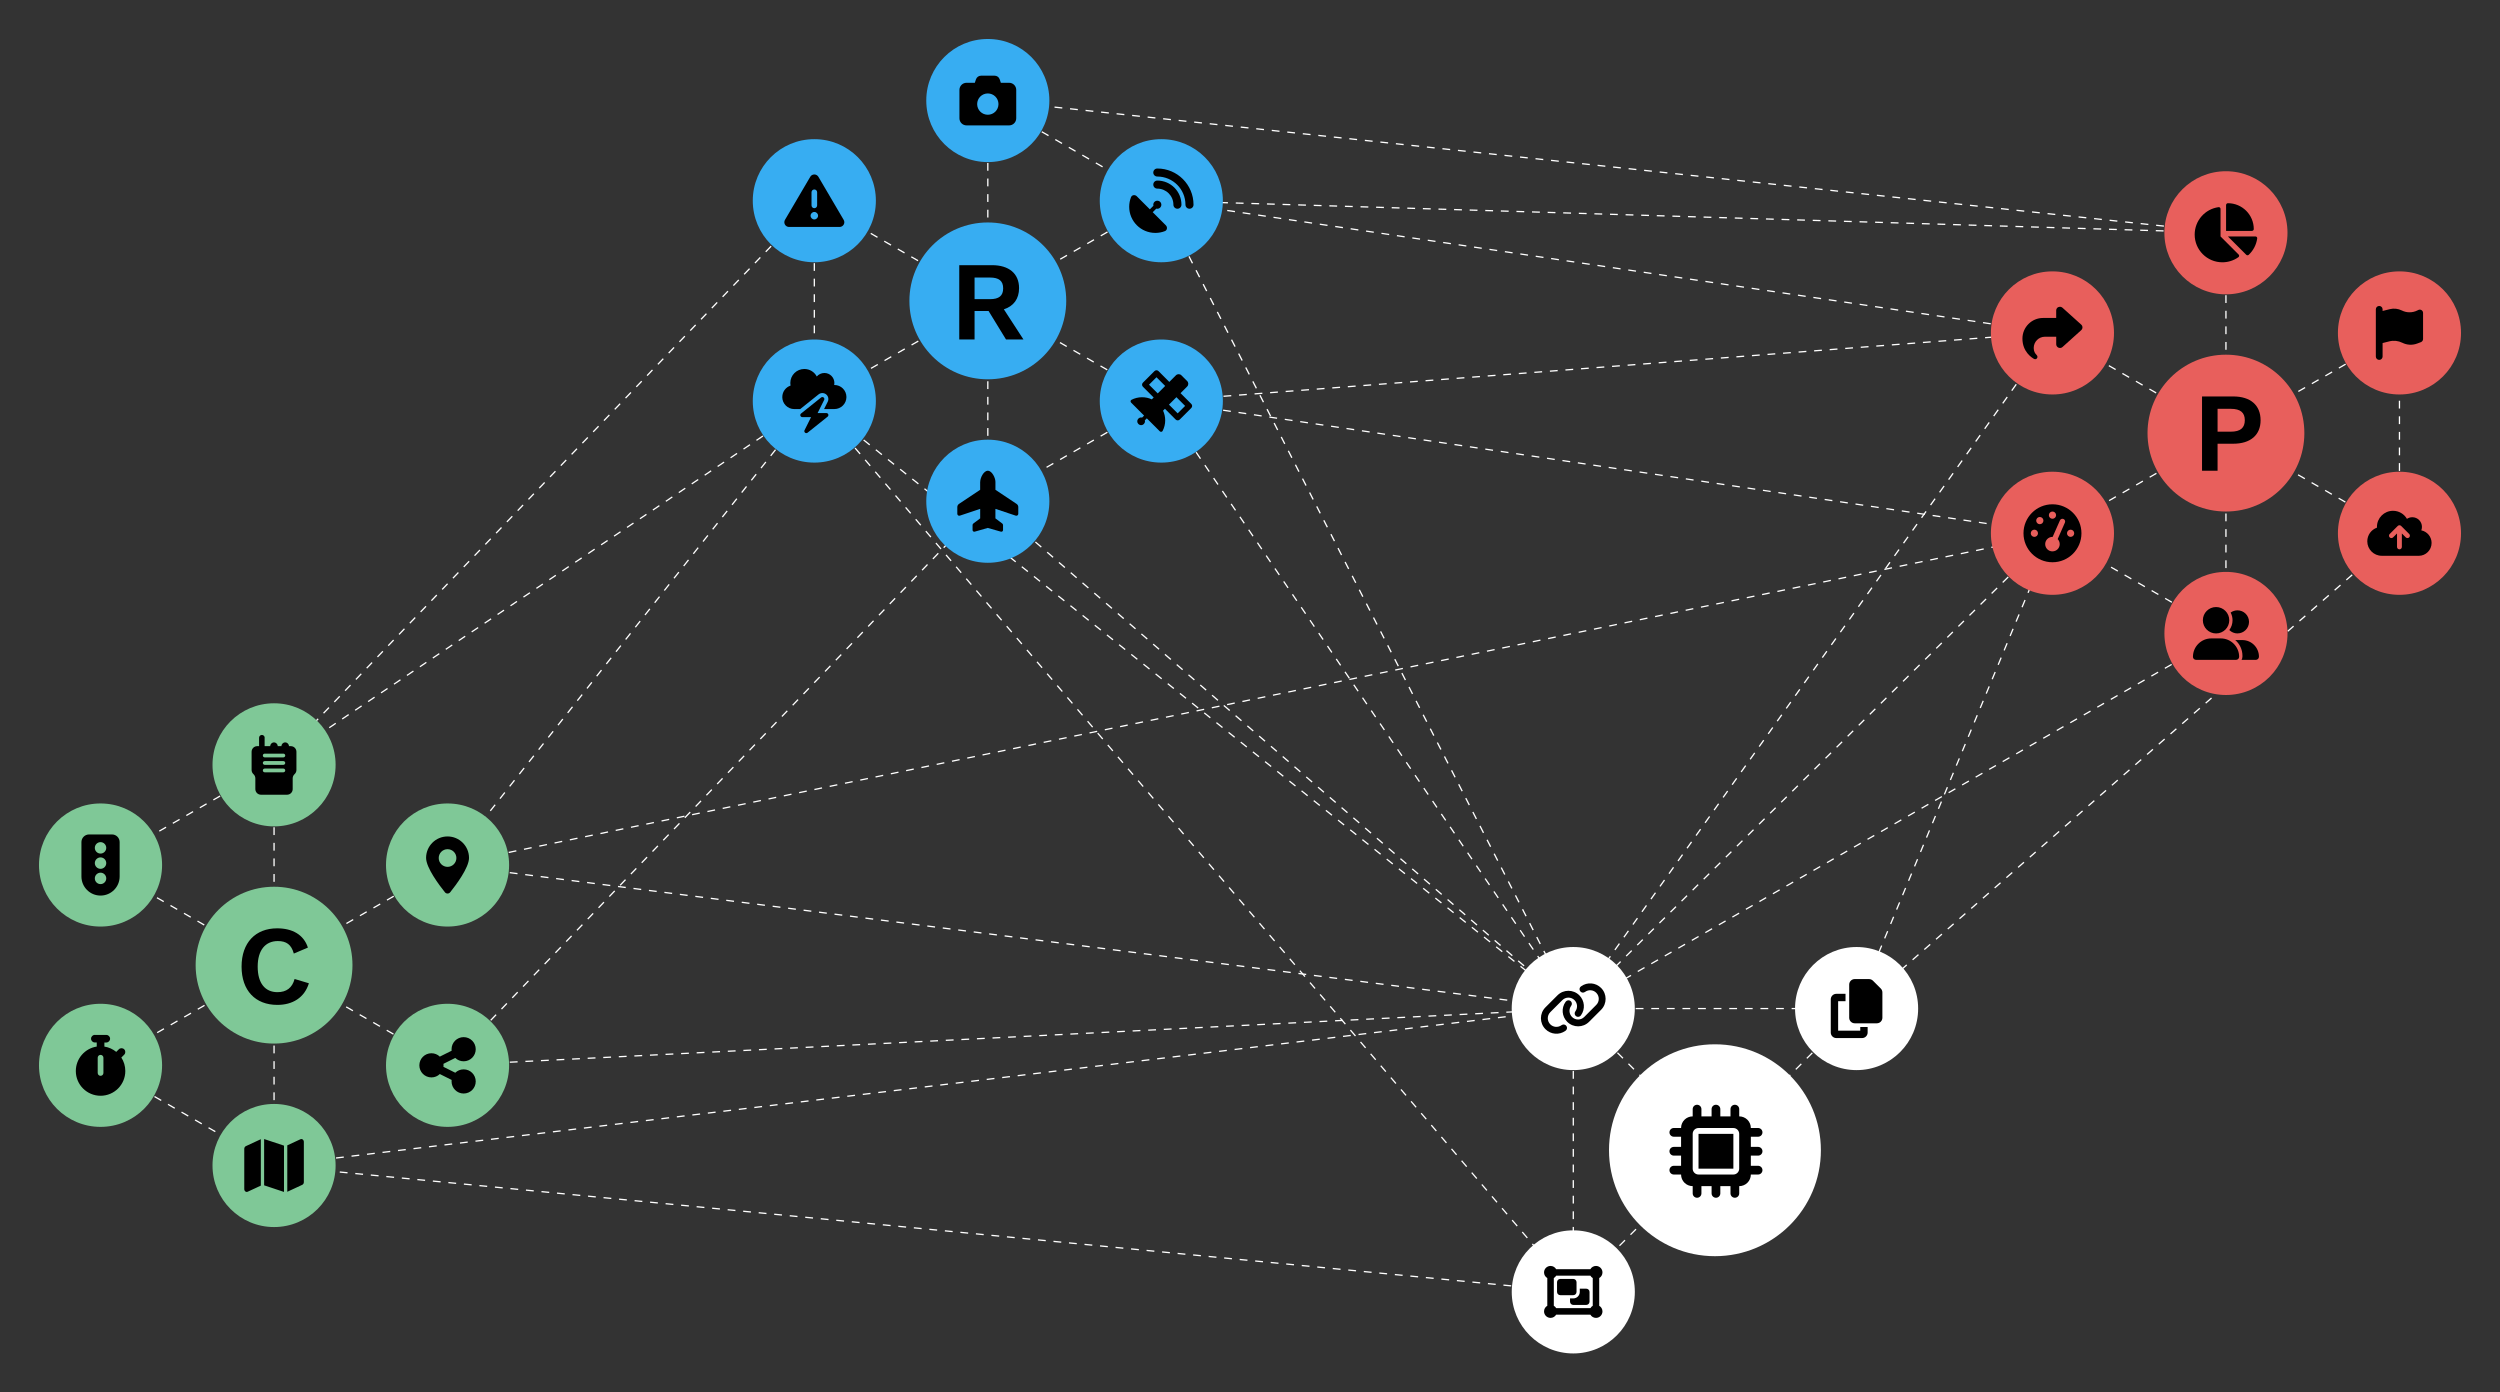 <?xml version="1.0" encoding="UTF-8"?>
<svg id="Layer_1" data-name="Layer 1" xmlns="http://www.w3.org/2000/svg" viewBox="0 0 961.84 535.72">
  <rect x="0" y="0" width="961.84" height="535.72" fill="#333333" stroke="none"/>
  <path d="m788.03,205.18l-2.97-.44.07-.49,2.97.44-.07.49Zm-5.94-.88l-2.97-.44.07-.49,2.97.44-.07.49Zm-5.93-.88l-2.97-.44.07-.49,2.97.44-.07.49Zm-5.94-.88l-2.97-.44.07-.49,2.97.44-.07.49Zm-5.93-.88l-2.97-.44.07-.49,2.97.44-.07.49Zm-5.94-.88l-2.97-.44.07-.49,2.97.44-.07.49Zm-5.93-.88l-2.97-.44.07-.49,2.97.44-.07.49Zm-5.94-.88l-2.97-.44.07-.49,2.97.44-.07.49Zm-5.93-.88l-2.97-.44.07-.49,2.97.44-.07.49Zm-5.93-.88l-2.97-.44.07-.49,2.97.44-.07.49Zm-5.94-.88l-2.97-.44.07-.49,2.97.44-.07.49Zm-5.93-.88l-2.97-.44.07-.49,2.97.44-.07.49Zm-5.94-.88l-2.97-.44.07-.49,2.97.44-.07.49Zm-5.93-.88l-2.97-.44.07-.49,2.97.44-.07.49Zm-5.94-.88l-2.97-.44.07-.49,2.97.44-.07.49Zm-5.93-.88l-2.97-.44.07-.49,2.97.44-.07.49Zm-5.94-.88l-2.97-.44.07-.49,2.97.44-.07.49Zm-5.93-.88l-2.97-.44.07-.49,2.97.44-.07.49Zm-5.94-.88l-2.97-.44.07-.49,2.97.44-.07.49Zm-5.93-.88l-2.97-.44.07-.49,2.97.44-.07.49Zm-5.93-.88l-2.97-.44.07-.49,2.97.44-.07.49Zm-5.94-.88l-2.97-.44.07-.49,2.97.44-.07.49Zm-5.93-.88l-2.97-.44.07-.49,2.97.44-.07.49Zm-5.94-.88l-2.97-.44.07-.49,2.97.44-.07.49Zm-5.93-.88l-2.97-.44.07-.49,2.97.44-.07.49Zm-5.94-.88l-2.97-.44.07-.49,2.97.44-.07.49Zm-5.93-.88l-2.97-.44.07-.49,2.97.44-.07.49Zm-5.94-.88l-2.97-.44.07-.49,2.97.44-.07.49Zm-5.93-.88l-2.97-.44.07-.49,2.97.44-.07.49Zm-5.94-.88l-2.97-.44.07-.49,2.97.44-.07.49Zm-5.93-.88l-2.97-.44.07-.49,2.97.44-.07.49Zm-5.93-.88l-2.97-.44.07-.49,2.97.44-.07.49Zm-5.94-.88l-2.97-.44.07-.49,2.97.44-.07.49Zm-5.93-.88l-2.97-.44.07-.49,2.97.44-.07.49Zm-5.94-.88l-2.97-.44.07-.49,2.97.44-.07.49Zm-5.93-.88l-2.97-.44.07-.49,2.97.44-.07.49Zm-5.94-.88l-2.97-.44.07-.49,2.97.44-.07.49Zm-5.93-.88l-2.97-.44.07-.49,2.97.44-.07.49Zm-5.94-.88l-2.97-.44.07-.49,2.97.44-.07.49Zm-5.93-.88l-2.97-.44.07-.49,2.97.44-.07.49Zm-5.94-.88l-2.97-.44.07-.49,2.97.44-.07.49Zm-5.93-.88l-2.97-.44.07-.49,2.97.44-.07.49Zm-5.93-.88l-2.97-.44.07-.49,2.97.44-.07.49Zm-5.94-.88l-2.97-.44.07-.49,2.97.44-.07.49Zm-5.93-.88l-2.97-.44.07-.49,2.97.44-.07.49Zm-5.94-.88l-2.97-.44.07-.49,2.97.44-.07.49Zm-5.93-.88l-2.97-.44.07-.49,2.97.44-.07.49Zm-5.94-.88l-2.97-.44.07-.49,2.97.44-.07.49Zm-5.93-.88l-2.97-.44.07-.49,2.97.44-.07.49Zm-5.94-.88l-2.97-.44.07-.49,2.97.44-.07.49Zm-5.93-.88l-2.97-.44.07-.49,2.97.44-.07.49Zm-5.94-.88l-2.97-.44.07-.49,2.97.44-.07.49Zm-5.93-.88l-2.97-.44.07-.49,2.97.44-.07.49Zm-5.93-.88l-2.97-.44.07-.49,2.97.44-.07.49Zm-5.94-.88l-2.97-.44.07-.49,2.97.44-.07.49Zm-5.93-.88l-2.97-.44.07-.49,2.97.44-.07.49Zm-5.94-.88l-2.97-.44.07-.49,2.97.44-.07.49Zm-5.93-.88l-2.97-.44.07-.49,2.97.44-.07.49Z" fill="#fff" stroke-width="0"/>
  <path d="m605.55,497.04h-.5v-1h.5v1Zm0-4h-.5v-3h.5v3Zm0-6h-.5v-3h.5v3Zm0-6h-.5v-3h.5v3Zm0-6h-.5v-3h.5v3Zm0-6h-.5v-3h.5v3Zm0-6h-.5v-3h.5v3Zm0-6h-.5v-3h.5v3Zm0-6h-.5v-3h.5v3Zm0-6h-.5v-3h.5v3Zm0-6h-.5v-3h.5v3Zm0-6h-.5v-3h.5v3Zm0-6h-.5v-3h.5v3Zm0-6h-.5v-3h.5v3Zm0-6h-.5v-3h.5v3Zm0-6h-.5v-3h.5v3Zm0-6h-.5v-3h.5v3Zm0-6h-.5v-3h.5v3Zm0-6h-.5v-3h.5v3Z" fill="#fff" stroke-width="0"/>
  <path d="m659.3,388.28v-.5h3s0,.5,0,.5h-3Zm-3,0h-3v-.5h3v.5Zm-6,0h-3v-.5h3v.5Zm-6,0h-3v-.5h3v.5Zm-6,0h-3v-.5h3v.5Zm-6,0h-3v-.5h3v.5Zm-6,0h-3v-.5h3v.5Zm-6,0h-3v-.5h3v.5Zm-6,0h-3v-.5h3v.5Zm-6,0h-3v-.5h3v.5Zm106,0h-1v-.5h1v.5Zm-4,0h-3v-.5h3v.5Zm-6,0h-3v-.5h3v.5Zm-6,0h-3v-.5h3v.5Zm-6,0h-3v-.5h3v.5Zm-6,0h-3v-.5h3v.5Zm-6,0h-3v-.5h3v.5Zm-6,0h-3v-.5h3v.5Zm-6,0h-3v-.5h3v.5Z" fill="#fff" stroke-width="0"/>
  <path d="m39.81,409.51l-.25-.43,2.6-1.5.25.43-2.6,1.5Zm5.2-3l-.25-.43,2.6-1.5.25.43-2.6,1.5Zm5.2-3l-.25-.43,2.6-1.5.25.43-2.6,1.5Zm5.2-3l-.25-.43,2.6-1.5.25.43-2.6,1.5Zm5.2-3l-.25-.43,2.6-1.5.25.43-2.6,1.5Zm5.2-3l-.25-.43,2.6-1.5.25.43-2.6,1.5Zm5.2-3l-.25-.43,2.6-1.5.25.43-2.6,1.5Zm5.2-3l-.25-.43,2.6-1.5.25.43-2.6,1.5Zm5.2-3l-.25-.43,2.6-1.5.25.43-2.6,1.5Zm5.2-3l-.25-.43,2.6-1.5.25.43-2.6,1.5Zm5.2-3l-.25-.43,2.6-1.5.25.43-2.6,1.5Zm5.2-3l-.25-.43,2.6-1.5.25.43-2.6,1.5Zm5.2-3l-.25-.43,2.6-1.5.25.43-2.6,1.5Zm5.2-3l-.25-.43,2.6-1.5.25.43-2.6,1.5Zm5.2-3l-.25-.43,2.6-1.5.25.43-2.6,1.5Zm5.2-3l-.25-.43,2.6-1.5.25.43-2.6,1.5Zm5.2-3l-.25-.43,2.6-1.5.25.43-2.6,1.5Zm5.2-3l-.25-.43,2.6-1.5.25.43-2.6,1.5Zm5.2-3l-.25-.43,2.6-1.5.25.43-2.6,1.5Zm5.2-3l-.25-.43,2.6-1.5.25.43-2.6,1.5Zm5.2-3l-.25-.43,2.6-1.5.25.43-2.6,1.5Zm5.2-3l-.25-.43,2.6-1.5.25.43-2.6,1.5Zm5.2-3l-.25-.43,2.6-1.5.25.43-2.6,1.5Zm5.2-3l-.25-.43,2.6-1.5.25.43-2.6,1.5Zm5.2-3l-.25-.43,2.6-1.5.25.43-2.6,1.5Zm5.2-3l-.25-.43,2.6-1.5.25.43-2.6,1.5Z" fill="#fff" stroke-width="0"/>
  <path d="m105.69,447.26h-.5v-3h.5v3Zm0-6h-.5v-3h.5v3Zm0-6h-.5v-3h.5v3Zm0-6h-.5v-3h.5v3Zm0-6h-.5v-3h.5v3Zm0-6h-.5v-3h.5v3Zm0-6h-.5v-3h.5v3Zm0-6h-.5v-3h.5v3Zm0-6h-.5v-3h.5v3Zm0-6h-.5v-3h.5v3Zm0-6h-.5v-3h.5v3Zm0-6h-.5v-3h.5v3Zm0-6h-.5v-3h.5v3Zm0-6h-.5v-3h.5v3Zm0-6h-.5v-3h.5v3Zm0-6h-.5v-3h.5v3Zm0-6h-.5v-3h.5v3Zm0-6h-.5v-3h.5v3Zm0-6h-.5v-3h.5v3Zm0-6h-.5v-3h.5v3Zm0-6h-.5v-3h.5v3Zm0-6h-.5v-3h.5v3Zm0-6h-.5v-3h.5v3Zm0-6h-.5v-3h.5v3Zm0-6h-.5v-3h.5v3Zm0-6h-.5v-3h.5v3Z" fill="#fff" stroke-width="0"/>
  <path d="m172.06,410.09l-2.6-1.5.25-.43,2.6,1.5-.25.43Zm-5.2-3l-2.6-1.5.25-.43,2.6,1.5-.25.43Zm-5.2-3l-2.6-1.5.25-.43,2.6,1.5-.25.43Zm-5.2-3l-2.6-1.5.25-.43,2.6,1.5-.25.43Zm-5.2-3l-2.6-1.5.25-.43,2.6,1.5-.25.43Zm-5.2-3l-2.6-1.5.25-.43,2.6,1.5-.25.43Zm-5.2-3l-2.6-1.5.25-.43,2.6,1.5-.25.43Zm-5.2-3l-2.6-1.5.25-.43,2.6,1.5-.25.43Zm-5.2-3l-2.6-1.5.25-.43,2.6,1.5-.25.43Zm-5.2-3l-2.6-1.5.25-.43,2.6,1.5-.25.43Zm-5.2-3l-2.6-1.5.25-.43,2.6,1.5-.25.43Zm-5.2-3l-2.6-1.5.25-.43,2.6,1.5-.25.43Zm-5.2-3l-2.6-1.5.25-.43,2.6,1.5-.25.43Zm-5.2-3l-2.6-1.5.25-.43,2.6,1.5-.25.43Zm-5.2-3l-2.6-1.5.25-.43,2.6,1.5-.25.43Zm-5.2-3l-2.6-1.5.25-.43,2.6,1.5-.25.43Zm-5.2-3l-2.6-1.5.25-.43,2.6,1.5-.25.43Zm-5.2-3l-2.6-1.5.25-.43,2.6,1.5-.25.43Zm-5.2-3l-2.6-1.5.25-.43,2.6,1.5-.25.43Zm-5.2-3l-2.6-1.5.25-.43,2.6,1.5-.25.43Zm-5.2-3l-2.6-1.5.25-.43,2.6,1.5-.25.43Zm-5.2-3l-2.6-1.5.25-.43,2.6,1.5-.25.43Zm-5.2-3l-2.6-1.5.25-.43,2.6,1.5-.25.43Zm-5.2-3l-2.6-1.5.25-.43,2.6,1.5-.25.43Zm-5.2-3l-2.6-1.5.25-.43,2.6,1.5-.25.43Zm-5.2-3l-2.6-1.5.25-.43,2.6,1.5-.25.43Z" fill="#fff" stroke-width="0"/>
  <path d="m314.43,153.94l-.25-.43,2.6-1.5.25.43-2.6,1.5Zm5.2-3l-.25-.43,2.6-1.5.25.43-2.6,1.5Zm5.2-3l-.25-.43,2.6-1.5.25.43-2.6,1.5Zm5.2-3l-.25-.43,2.6-1.5.25.43-2.6,1.5Zm5.2-3l-.25-.43,2.6-1.5.25.43-2.6,1.5Zm5.2-3l-.25-.43,2.6-1.5.25.43-2.6,1.5Zm5.2-3l-.25-.43,2.6-1.5.25.43-2.6,1.5Zm5.2-3l-.25-.43,2.6-1.5.25.43-2.6,1.5Zm5.2-3l-.25-.43,2.6-1.5.25.43-2.6,1.5Zm5.2-3l-.25-.43,2.6-1.5.25.43-2.6,1.5Zm5.2-3l-.25-.43,2.6-1.5.25.43-2.6,1.5Zm5.2-3l-.25-.43,2.6-1.5.25.43-2.6,1.5Zm5.2-3l-.25-.43,2.6-1.5.25.43-2.6,1.5Zm5.2-3l-.25-.43,2.6-1.5.25.43-2.6,1.5Zm5.2-3l-.25-.43,2.6-1.5.25.43-2.6,1.5Zm5.2-3l-.25-.43,2.6-1.5.25.43-2.6,1.5Zm5.2-3l-.25-.43,2.6-1.5.25.43-2.6,1.5Zm5.2-3l-.25-.43,2.6-1.5.25.43-2.6,1.5Zm5.2-3l-.25-.43,2.6-1.5.25.43-2.6,1.5Zm5.2-3l-.25-.43,2.6-1.5.25.43-2.6,1.5Zm5.2-3l-.25-.43,2.6-1.5.25.43-2.6,1.5Zm5.2-3l-.25-.43,2.6-1.5.25.43-2.6,1.5Zm5.2-3l-.25-.43,2.6-1.5.25.43-2.6,1.5Zm5.2-3l-.25-.43,2.6-1.5.25.43-2.6,1.5Zm5.2-3l-.25-.43,2.6-1.5.25.43-2.6,1.5Zm5.2-3l-.25-.43,2.6-1.5.25.43-2.6,1.5Z" fill="#fff" stroke-width="0"/>
  <path d="m380.3,191.68h-.5v-3h.5v3Zm0-6h-.5v-3h.5v3Zm0-6h-.5v-3h.5v3Zm0-6h-.5v-3h.5v3Zm0-6h-.5v-3h.5v3Zm0-6h-.5v-3h.5v3Zm0-6h-.5v-3h.5v3Zm0-6h-.5v-3h.5v3Zm0-6h-.5v-3h.5v3Zm0-6h-.5v-3h.5v3Zm0-6h-.5v-3h.5v3Zm0-6h-.5v-3h.5v3Zm0-6h-.5v-3h.5v3Zm0-6h-.5v-3h.5v3Zm0-6h-.5v-3h.5v3Zm0-6h-.5v-3h.5v3Zm0-6h-.5v-3h.5v3Zm0-6h-.5v-3h.5v3Zm0-6h-.5v-3h.5v3Zm0-6h-.5v-3h.5v3Zm0-6h-.5v-3h.5v3Zm0-6h-.5v-3h.5v3Zm0-6h-.5v-3h.5v3Zm0-6h-.5v-3h.5v3Zm0-6h-.5v-3h.5v3Zm0-6h-.5v-3h.5v3Z" fill="#fff" stroke-width="0"/>
  <path d="m446.68,154.51l-2.6-1.5.25-.43,2.6,1.5-.25.43Zm-5.2-3l-2.6-1.5.25-.43,2.6,1.5-.25.43Zm-5.2-3l-2.6-1.5.25-.43,2.6,1.5-.25.43Zm-5.2-3l-2.6-1.5.25-.43,2.6,1.5-.25.43Zm-5.2-3l-2.6-1.5.25-.43,2.6,1.5-.25.43Zm-5.2-3l-2.6-1.5.25-.43,2.6,1.5-.25.43Zm-5.2-3l-2.6-1.5.25-.43,2.6,1.5-.25.43Zm-5.2-3l-2.6-1.5.25-.43,2.6,1.5-.25.43Zm-5.2-3l-2.6-1.5.25-.43,2.6,1.5-.25.43Zm-5.2-3l-2.6-1.5.25-.43,2.6,1.5-.25.43Zm-5.2-3l-2.6-1.5.25-.43,2.6,1.5-.25.43Zm-5.2-3l-2.6-1.5.25-.43,2.6,1.5-.25.43Zm-5.2-3l-2.6-1.5.25-.43,2.6,1.5-.25.43Zm-5.2-3l-2.6-1.5.25-.43,2.6,1.5-.25.43Zm-5.2-3l-2.6-1.5.25-.43,2.6,1.5-.25.43Zm-5.2-3l-2.6-1.5.25-.43,2.6,1.5-.25.43Zm-5.2-3l-2.6-1.5.25-.43,2.6,1.5-.25.43Zm-5.2-3l-2.6-1.5.25-.43,2.6,1.5-.25.43Zm-5.2-3l-2.6-1.5.25-.43,2.6,1.5-.25.43Zm-5.2-3l-2.6-1.5.25-.43,2.6,1.5-.25.43Zm-5.2-3l-2.6-1.5.25-.43,2.6,1.5-.25.43Zm-5.2-3l-2.6-1.5.25-.43,2.6,1.5-.25.43Zm-5.2-3l-2.6-1.5.25-.43,2.6,1.5-.25.43Zm-5.2-3l-2.6-1.5.25-.43,2.6,1.5-.25.43Zm-5.2-3l-2.6-1.5.25-.43,2.6,1.5-.25.43Zm-5.2-3l-2.6-1.5.25-.43,2.6,1.5-.25.43Z" fill="#fff" stroke-width="0"/>
  <path d="m790.78,204.81l-.25-.43,2.6-1.5.25.43-2.6,1.5Zm5.2-3l-.25-.43,2.6-1.5.25.43-2.6,1.5Zm5.2-3l-.25-.43,2.6-1.5.25.43-2.6,1.5Zm5.2-3l-.25-.43,2.6-1.5.25.43-2.6,1.5Zm5.2-3l-.25-.43,2.6-1.5.25.43-2.6,1.5Zm5.2-3l-.25-.43,2.6-1.5.25.43-2.6,1.5Zm5.2-3l-.25-.43,2.6-1.5.25.43-2.6,1.5Zm5.2-3l-.25-.43,2.6-1.5.25.43-2.6,1.5Zm5.2-3l-.25-.43,2.6-1.5.25.43-2.6,1.5Zm5.2-3l-.25-.43,2.6-1.5.25.43-2.6,1.5Zm5.2-3l-.25-.43,2.6-1.5.25.43-2.6,1.5Zm5.2-3l-.25-.43,2.6-1.5.25.43-2.6,1.5Zm5.2-3l-.25-.43,2.6-1.5.25.43-2.6,1.5Zm5.2-3l-.25-.43,2.6-1.5.25.43-2.6,1.5Zm5.2-3l-.25-.43,2.6-1.5.25.43-2.6,1.5Zm5.2-3l-.25-.43,2.6-1.5.25.43-2.6,1.5Zm5.2-3l-.25-.43,2.6-1.5.25.43-2.6,1.5Zm5.2-3l-.25-.43,2.6-1.5.25.43-2.6,1.5Zm5.2-3l-.25-.43,2.6-1.5.25.43-2.6,1.5Zm5.2-3l-.25-.43,2.6-1.5.25.43-2.6,1.5Zm5.2-3l-.25-.43,2.6-1.5.25.43-2.6,1.5Zm5.2-3l-.25-.43,2.6-1.5.25.43-2.6,1.5Zm5.2-3l-.25-.43,2.6-1.5.25.43-2.6,1.5Zm5.2-3l-.25-.43,2.6-1.5.25.43-2.6,1.5Zm5.2-3l-.25-.43,2.6-1.5.25.43-2.6,1.5Zm5.2-3l-.25-.43,2.6-1.5.25.43-2.6,1.5Z" fill="#fff" stroke-width="0"/>
  <path d="m856.65,242.56h-.5v-3h.5v3Zm0-6h-.5v-3h.5v3Zm0-6h-.5v-3h.5v3Zm0-6h-.5v-3h.5v3Zm0-6h-.5v-3h.5v3Zm0-6h-.5v-3h.5v3Zm0-6h-.5v-3h.5v3Zm0-6h-.5v-3h.5v3Zm0-6h-.5v-3h.5v3Zm0-6h-.5v-3h.5v3Zm0-6h-.5v-3h.5v3Zm0-6h-.5v-3h.5v3Zm0-6h-.5v-3h.5v3Zm0-6h-.5v-3h.5v3Zm0-6h-.5v-3h.5v3Zm0-6h-.5v-3h.5v3Zm0-6h-.5v-3h.5v3Zm0-6h-.5v-3h.5v3Zm0-6h-.5v-3h.5v3Zm0-6h-.5v-3h.5v3Zm0-6h-.5v-3h.5v3Zm0-6h-.5v-3h.5v3Zm0-6h-.5v-3h.5v3Zm0-6h-.5v-3h.5v3Zm0-6h-.5v-3h.5v3Zm0-6h-.5v-3h.5v3Z" fill="#fff" stroke-width="0"/>
  <path d="m923.03,205.39l-2.6-1.5.25-.43,2.6,1.5-.25.43Zm-5.2-3l-2.6-1.5.25-.43,2.6,1.5-.25.43Zm-5.2-3l-2.6-1.5.25-.43,2.6,1.5-.25.43Zm-5.2-3l-2.6-1.5.25-.43,2.6,1.5-.25.43Zm-5.2-3l-2.6-1.5.25-.43,2.6,1.5-.25.43Zm-5.2-3l-2.6-1.5.25-.43,2.6,1.5-.25.43Zm-5.2-3l-2.6-1.5.25-.43,2.6,1.5-.25.43Zm-5.2-3l-2.6-1.5.25-.43,2.6,1.5-.25.43Zm-5.2-3l-2.6-1.5.25-.43,2.6,1.5-.25.43Zm-5.2-3l-2.6-1.5.25-.43,2.6,1.5-.25.43Zm-5.2-3l-2.6-1.5.25-.43,2.6,1.5-.25.43Zm-5.2-3l-2.6-1.5.25-.43,2.6,1.5-.25.43Zm-5.2-3l-2.6-1.5.25-.43,2.6,1.5-.25.43Zm-5.2-3l-2.6-1.5.25-.43,2.6,1.5-.25.43Zm-5.2-3l-2.6-1.5.25-.43,2.6,1.5-.25.43Zm-5.2-3l-2.6-1.5.25-.43,2.6,1.5-.25.43Zm-5.2-3l-2.6-1.5.25-.43,2.6,1.5-.25.43Zm-5.2-3l-2.6-1.5.25-.43,2.6,1.5-.25.43Zm-5.2-3l-2.6-1.5.25-.43,2.6,1.5-.25.43Zm-5.2-3l-2.6-1.5.25-.43,2.6,1.5-.25.43Zm-5.2-3l-2.6-1.5.25-.43,2.6,1.5-.25.43Zm-5.2-3l-2.6-1.5.25-.43,2.6,1.5-.25.43Zm-5.2-3l-2.6-1.5.25-.43,2.6,1.5-.25.43Zm-5.2-3l-2.6-1.5.25-.43,2.6,1.5-.25.43Zm-5.2-3l-2.6-1.5.25-.43,2.6,1.5-.25.43Zm-5.2-3l-2.6-1.5.25-.43,2.6,1.5-.25.43Z" fill="#fff" stroke-width="0"/>
  <path d="m606.29,496.4l-.35-.35,2.12-2.12.35.35-2.12,2.12Zm4.24-4.24l-.35-.35,2.12-2.12.35.35-2.12,2.12Zm4.24-4.24l-.35-.35,2.12-2.12.35.35-2.12,2.12Zm4.24-4.24l-.35-.35,2.12-2.12.35.35-2.12,2.12Zm4.24-4.24l-.35-.35,2.12-2.12.35.35-2.12,2.12Zm4.24-4.24l-.35-.35,2.12-2.12.35.35-2.12,2.12Zm4.24-4.24l-.35-.35,2.12-2.12.35.35-2.12,2.12Zm4.24-4.24l-.35-.35,2.12-2.12.35.35-2.12,2.12Zm4.24-4.24l-.35-.35,2.12-2.12.35.35-2.12,2.12Zm4.24-4.24l-.35-.35,2.12-2.12.35.35-2.12,2.12Zm4.24-4.24l-.35-.35,2.12-2.12.35.35-2.12,2.12Zm4.24-4.24l-.35-.35,2.12-2.12.35.35-2.12,2.12Zm4.24-4.24l-.35-.35,2.12-2.12.35.35-2.12,2.12Zm4.24-4.24l-.35-.35,2.12-2.12.35.35-2.12,2.12Zm4.24-4.24l-.35-.35,2.12-2.12.35.35-2.12,2.12Zm4.24-4.24l-.35-.35,2.12-2.12.35.35-2.12,2.12Zm4.24-4.24l-.35-.35,2.12-2.12.35.35-2.12,2.12Zm4.24-4.24l-.35-.35,2.12-2.12.35.35-2.12,2.12Zm4.24-4.24l-.35-.35,2.12-2.12.35.35-2.12,2.12Zm4.24-4.24l-.35-.35,2.12-2.12.35.35-2.12,2.12Zm4.24-4.24l-.35-.35,2.12-2.12.35.35-2.12,2.12Zm4.24-4.24l-.35-.35,2.12-2.12.35.35-2.12,2.12Zm4.24-4.24l-.35-.35,2.12-2.12.35.35-2.12,2.12Zm4.24-4.24l-.35-.35,2.12-2.12.35.35-2.12,2.12Zm4.24-4.24l-.35-.35,2.12-2.12.35.35-2.12,2.12Zm4.24-4.24l-.35-.35,2.12-2.12.35.35-2.12,2.12Z" fill="#fff" stroke-width="0"/>
  <path d="m658.15,441.24l-2.12-2.12.35-.35,2.12,2.12-.35.35Zm-4.24-4.24l-2.12-2.12.35-.35,2.12,2.12-.35.35Zm-4.24-4.24l-2.12-2.12.35-.35,2.12,2.12-.35.35Zm-4.24-4.24l-2.12-2.12.35-.35,2.12,2.12-.35.35Zm-4.24-4.24l-2.12-2.12.35-.35,2.12,2.12-.35.35Zm-4.24-4.24l-2.12-2.12.35-.35,2.12,2.12-.35.35Zm-4.24-4.24l-2.12-2.12.35-.35,2.12,2.12-.35.35Zm-4.24-4.24l-2.12-2.12.35-.35,2.12,2.12-.35.35Zm-4.24-4.24l-2.12-2.12.35-.35,2.12,2.12-.35.35Zm-4.24-4.24l-2.12-2.12.35-.35,2.12,2.12-.35.35Zm-4.24-4.24l-2.12-2.12.35-.35,2.12,2.12-.35.35Zm-4.24-4.24l-2.12-2.12.35-.35,2.12,2.12-.35.35Zm-4.24-4.24l-2.12-2.12.35-.35,2.12,2.12-.35.35Z" fill="#fff" stroke-width="0"/>
  <path d="m105.47,448.66l-.06-.5,2.98-.36.06.5-2.98.36Zm5.96-.72l-.06-.5,2.98-.36.06.5-2.98.36Zm5.96-.72l-.06-.5,2.98-.36.06.5-2.98.36Zm5.96-.72l-.06-.5,2.98-.36.06.5-2.98.36Zm5.96-.72l-.06-.5,2.98-.36.06.5-2.98.36Zm5.96-.72l-.06-.5,2.98-.36.06.5-2.98.36Zm5.96-.72l-.06-.5,2.98-.36.06.5-2.98.36Zm5.96-.72l-.06-.5,2.98-.36.06.5-2.98.36Zm5.96-.72l-.06-.5,2.98-.36.06.5-2.98.36Zm5.96-.72l-.06-.5,2.98-.36.06.5-2.98.36Zm5.96-.72l-.06-.5,2.98-.36.06.5-2.98.36Zm5.96-.72l-.06-.5,2.98-.36.06.5-2.98.36Zm5.96-.72l-.06-.5,2.98-.36.06.5-2.98.36Zm5.96-.72l-.06-.5,2.98-.36.06.5-2.98.36Zm5.96-.72l-.06-.5,2.98-.36.06.5-2.98.36Zm5.96-.72l-.06-.5,2.98-.36.06.5-2.98.36Zm5.96-.72l-.06-.5,2.98-.36.06.5-2.98.36Zm5.96-.72l-.06-.5,2.98-.36.06.5-2.98.36Zm5.96-.72l-.06-.5,2.98-.36.06.5-2.98.36Zm5.96-.72l-.06-.5,2.98-.36.06.5-2.98.36Zm5.96-.72l-.06-.5,2.98-.36.06.5-2.98.36Zm5.96-.72l-.06-.5,2.98-.36.06.5-2.98.36Zm5.96-.72l-.06-.5,2.98-.36.06.5-2.98.36Zm5.96-.72l-.06-.5,2.98-.36.06.5-2.98.36Zm5.96-.72l-.06-.5,2.98-.36.06.5-2.98.36Zm5.96-.72l-.06-.5,2.98-.36.06.5-2.98.36Zm5.96-.72l-.06-.5,2.98-.36.06.5-2.98.36Zm5.96-.72l-.06-.5,2.98-.36.06.5-2.98.36Zm5.96-.72l-.06-.5,2.98-.36.06.5-2.98.36Zm5.96-.72l-.06-.5,2.98-.36.06.5-2.98.36Zm5.96-.72l-.06-.5,2.98-.36.06.5-2.98.36Zm5.96-.72l-.06-.5,2.98-.36.06.5-2.98.36Zm5.96-.72l-.06-.5,2.98-.36.06.5-2.98.36Zm5.96-.72l-.06-.5,2.98-.36.06.5-2.98.36Zm5.96-.72l-.06-.5,2.98-.36.06.5-2.98.36Zm5.96-.72l-.06-.5,2.98-.36.06.5-2.98.36Zm5.96-.72l-.06-.5,2.98-.36.06.5-2.98.36Zm5.96-.72l-.06-.5,2.98-.36.06.5-2.98.36Zm5.96-.72l-.06-.5,2.98-.36.06.5-2.98.36Zm5.96-.72l-.06-.5,2.98-.36.06.5-2.98.36Zm5.96-.72l-.06-.5,2.98-.36.06.5-2.98.36Zm5.96-.72l-.06-.5,2.98-.36.06.5-2.98.36Zm5.96-.72l-.06-.5,2.98-.36.06.5-2.98.36Zm5.96-.72l-.06-.5,2.98-.36.06.5-2.98.36Zm5.96-.72l-.06-.5,2.98-.36.06.5-2.98.36Zm5.96-.72l-.06-.5,2.98-.36.06.5-2.98.36Zm5.96-.72l-.06-.5,2.98-.36.06.5-2.98.36Zm5.96-.72l-.06-.5,2.98-.36.06.5-2.98.36Zm5.96-.72l-.06-.5,2.98-.36.06.5-2.98.36Zm5.96-.72l-.06-.5,2.98-.36.06.5-2.98.36Zm5.96-.72l-.06-.5,2.98-.36.06.5-2.98.36Zm5.96-.72l-.06-.5,2.98-.36.06.5-2.98.36Zm5.96-.72l-.06-.5,2.98-.36.06.5-2.98.36Zm5.96-.72l-.06-.5,2.98-.36.06.5-2.98.36Zm5.96-.72l-.06-.5,2.98-.36.06.5-2.98.36Zm5.96-.72l-.06-.5,2.98-.36.06.5-2.98.36Zm5.96-.72l-.06-.5,2.98-.36.06.5-2.98.36Zm5.96-.72l-.06-.5,2.98-.36.06.5-2.98.36Zm5.96-.72l-.06-.5,2.98-.36.06.5-2.98.36Zm5.96-.72l-.06-.5,2.98-.36.06.5-2.98.36Zm5.96-.72l-.06-.5,2.98-.36.06.5-2.98.36Zm5.96-.72l-.06-.5,2.98-.36.06.5-2.98.36Zm5.96-.72l-.06-.5,2.98-.36.06.5-2.98.36Zm5.96-.72l-.06-.5,2.98-.36.06.5-2.98.36Zm5.96-.72l-.06-.5,2.98-.36.06.5-2.98.36Zm5.96-.72l-.06-.5,2.98-.36.06.5-2.98.36Zm5.96-.72l-.06-.5,2.98-.36.06.5-2.98.36Zm5.96-.72l-.06-.5,2.98-.36.06.5-2.98.36Zm5.96-.72l-.06-.5,2.98-.36.06.5-2.98.36Zm5.96-.72l-.06-.5,2.98-.36.06.5-2.98.36Zm5.96-.72l-.06-.5,2.98-.36.06.5-2.98.36Zm5.96-.72l-.06-.5,2.98-.36.06.5-2.98.36Zm5.96-.72l-.06-.5,2.98-.36.06.5-2.98.36Zm5.96-.72l-.06-.5,2.98-.36.06.5-2.98.36Zm5.96-.72l-.06-.5,2.98-.36.06.5-2.98.36Zm5.96-.72l-.06-.5,2.98-.36.06.5-2.98.36Zm5.96-.72l-.06-.5,2.98-.36.06.5-2.98.36Zm5.96-.72l-.06-.5,2.98-.36.06.5-2.98.36Zm5.96-.72l-.06-.5,2.98-.36.06.5-2.98.36Zm5.96-.72l-.06-.5,2.98-.36.06.5-2.98.36Zm5.96-.72l-.06-.5,2.98-.36.06.5-2.98.36Zm5.96-.72l-.06-.5,2.98-.36.06.5-2.98.36Zm5.96-.72l-.06-.5,2.98-.36.06.5-2.98.36Zm5.96-.72l-.06-.5,2.98-.36.06.5-2.98.36Z" fill="#fff" stroke-width="0"/>
  <path d="m605.42,388.25l-.25-.43,1.41-.81.25.43-1.41.81Zm4.01-2.31l-.25-.43,2.6-1.5.25.43-2.6,1.5Zm5.2-2.99l-.25-.43,2.6-1.5.25.43-2.6,1.5Zm5.2-2.99l-.25-.43,2.6-1.5.25.43-2.6,1.5Zm5.2-2.99l-.25-.43,2.6-1.49.25.43-2.6,1.49Zm5.2-2.99l-.25-.43,2.6-1.5.25.43-2.6,1.5Zm5.2-2.99l-.25-.43,2.6-1.49.25.43-2.6,1.49Zm5.2-2.99l-.25-.43,2.6-1.5.25.43-2.6,1.5Zm5.2-2.99l-.25-.43,2.6-1.5.25.43-2.6,1.5Zm5.2-2.99l-.25-.43,2.6-1.5.25.43-2.6,1.5Zm5.2-2.99l-.25-.43,2.6-1.5.25.43-2.6,1.5Zm5.2-2.99l-.25-.43,2.6-1.5.25.43-2.6,1.5Zm5.2-2.99l-.25-.43,2.6-1.5.25.43-2.6,1.5Zm5.2-2.99l-.25-.43,2.6-1.49.25.43-2.6,1.49Zm5.2-2.99l-.25-.43,2.6-1.5.25.43-2.6,1.5Zm5.2-2.99l-.25-.43,2.6-1.5.25.43-2.6,1.5Zm5.2-2.99l-.25-.43,2.6-1.5.25.43-2.6,1.5Zm5.2-2.99l-.25-.43,2.6-1.5.25.43-2.6,1.5Zm5.2-2.99l-.25-.43,2.6-1.5.25.43-2.6,1.5Zm5.2-2.99l-.25-.43,2.6-1.5.25.43-2.6,1.5Zm5.2-2.99l-.25-.43,2.6-1.49.25.43-2.6,1.49Zm5.2-2.99l-.25-.43,2.6-1.5.25.43-2.6,1.5Zm5.2-2.99l-.25-.43,2.6-1.49.25.43-2.6,1.49Zm5.2-2.99l-.25-.43,2.6-1.5.25.43-2.6,1.5Zm5.2-2.99l-.25-.43,2.6-1.5.25.43-2.6,1.5Zm5.2-2.99l-.25-.43,2.6-1.5.25.43-2.6,1.5Zm5.2-2.99l-.25-.43,2.6-1.5.25.43-2.6,1.5Zm5.2-2.99l-.25-.43,2.6-1.5.25.43-2.6,1.5Zm5.2-2.99l-.25-.43,2.6-1.5.25.43-2.6,1.5Zm5.2-2.99l-.25-.43,2.6-1.49.25.43-2.6,1.49Zm5.2-2.99l-.25-.43,2.6-1.5.25.43-2.6,1.5Zm5.2-2.99l-.25-.43,2.6-1.49.25.43-2.6,1.49Zm5.2-2.99l-.25-.43,2.6-1.5.25.43-2.6,1.5Zm5.2-2.99l-.25-.43,2.6-1.5.25.43-2.6,1.5Zm5.2-2.99l-.25-.43,2.6-1.5.25.43-2.6,1.5Zm5.2-2.99l-.25-.43,2.6-1.5.25.43-2.6,1.5Zm5.2-2.99l-.25-.43,2.6-1.5.25.43-2.6,1.5Zm5.2-2.99l-.25-.43,2.6-1.5.25.43-2.6,1.5Zm5.2-2.99l-.25-.43,2.6-1.49.25.43-2.6,1.49Zm5.2-2.99l-.25-.43,2.6-1.5.25.43-2.6,1.5Zm5.2-2.99l-.25-.43,2.6-1.5.25.43-2.6,1.5Zm5.2-2.99l-.25-.43,2.6-1.5.25.43-2.6,1.5Zm5.2-2.99l-.25-.43,2.6-1.5.25.43-2.6,1.5Zm5.2-2.99l-.25-.43,2.6-1.5.25.43-2.6,1.5Zm5.2-2.99l-.25-.43,2.6-1.5.25.43-2.6,1.5Zm5.2-2.99l-.25-.43,2.6-1.49.25.43-2.6,1.49Zm5.2-2.99l-.25-.43,2.6-1.5.25.43-2.6,1.5Zm5.2-2.99l-.25-.43,2.6-1.49.25.43-2.6,1.49Zm5.2-2.99l-.25-.43,2.6-1.5.25.43-2.6,1.5Z" fill="#fff" stroke-width="0"/>
  <path d="m605.07,388.15l-.4-.79.45-.23.4.79-.45.23Zm-1.77-3.47l-1.36-2.67.45-.23,1.36,2.67-.45.23Zm-2.73-5.35l-1.36-2.67.45-.23,1.36,2.67-.45.23Zm-2.73-5.34l-1.36-2.67.45-.23,1.36,2.67-.45.23Zm-2.73-5.35l-1.36-2.67.45-.23,1.36,2.67-.45.23Zm-2.73-5.34l-1.36-2.67.45-.23,1.36,2.67-.45.23Zm-2.73-5.35l-1.36-2.67.45-.23,1.36,2.67-.45.23Zm-2.73-5.34l-1.36-2.67.45-.23,1.36,2.67-.45.23Zm-2.73-5.35l-1.36-2.67.45-.23,1.36,2.67-.45.23Zm-2.73-5.34l-1.36-2.67.45-.23,1.36,2.67-.45.23Zm-2.73-5.35l-1.36-2.67.45-.23,1.36,2.67-.45.23Zm-2.73-5.34l-1.36-2.67.45-.23,1.36,2.67-.45.23Zm-2.73-5.35l-1.36-2.67.45-.23,1.36,2.67-.45.23Zm-2.73-5.34l-1.36-2.67.45-.23,1.36,2.67-.45.23Zm-2.73-5.35l-1.36-2.67.45-.23,1.36,2.67-.45.23Zm-2.73-5.34l-1.36-2.67.45-.23,1.36,2.67-.45.23Zm-2.73-5.34l-1.36-2.67.45-.23,1.36,2.67-.45.23Zm-2.73-5.35l-1.36-2.67.45-.23,1.36,2.67-.45.23Zm-2.73-5.34l-1.36-2.67.45-.23,1.36,2.67-.45.23Zm-2.73-5.35l-1.36-2.67.45-.23,1.36,2.67-.45.23Zm-2.73-5.34l-1.36-2.67.45-.23,1.36,2.67-.45.23Zm-2.73-5.35l-1.36-2.67.45-.23,1.36,2.67-.45.23Zm-2.73-5.34l-1.36-2.67.45-.23,1.36,2.67-.45.23Zm-2.73-5.35l-1.36-2.67.45-.23,1.36,2.67-.45.23Zm-2.73-5.34l-1.36-2.67.45-.23,1.36,2.67-.45.23Zm-2.73-5.35l-1.36-2.67.45-.23,1.36,2.67-.45.23Zm-2.73-5.34l-1.36-2.67.45-.23,1.36,2.67-.45.23Zm-2.73-5.35l-1.36-2.67.45-.23,1.36,2.67-.45.23Zm-2.73-5.34l-1.36-2.67.45-.23,1.36,2.67-.45.23Zm-2.73-5.35l-1.36-2.67.45-.23,1.36,2.67-.45.23Zm-2.73-5.34l-1.36-2.67.45-.23,1.36,2.67-.45.23Zm-2.73-5.35l-1.36-2.67.45-.23,1.36,2.67-.45.23Zm-2.73-5.34l-1.36-2.67.45-.23,1.36,2.67-.45.23Zm-2.73-5.34l-1.36-2.67.45-.23,1.36,2.67-.45.23Zm-2.73-5.35l-1.36-2.67.45-.23,1.36,2.67-.45.23Zm-2.73-5.34l-1.36-2.67.45-.23,1.36,2.67-.45.23Zm-2.73-5.35l-1.36-2.67.45-.23,1.36,2.67-.45.23Zm-2.73-5.34l-1.36-2.67.45-.23,1.36,2.67-.45.23Zm-2.73-5.35l-1.36-2.67.45-.23,1.36,2.67-.45.23Zm-2.73-5.34l-1.36-2.67.45-.23,1.36,2.67-.45.23Zm-2.73-5.35l-1.36-2.67.45-.23,1.36,2.67-.45.23Zm-2.73-5.34l-1.36-2.67.45-.23,1.36,2.67-.45.23Zm-2.73-5.35l-1.36-2.67.45-.23,1.36,2.67-.45.23Zm-2.73-5.34l-1.36-2.67.45-.23,1.36,2.67-.45.23Zm-2.73-5.35l-1.36-2.67.45-.23,1.36,2.67-.45.23Zm-2.73-5.34l-1.36-2.67.45-.23,1.36,2.67-.45.23Zm-2.73-5.35l-1.36-2.67.45-.23,1.36,2.67-.45.23Zm-2.73-5.34l-1.36-2.67.45-.23,1.36,2.67-.45.23Zm-2.73-5.35l-1.36-2.67.45-.23,1.36,2.67-.45.23Zm-2.73-5.34l-1.36-2.67.45-.23,1.36,2.67-.45.23Zm-2.73-5.34l-1.36-2.67.45-.23,1.36,2.67-.45.23Zm-2.73-5.35l-1.36-2.67.45-.23,1.36,2.67-.45.23Zm-2.73-5.34l-1.36-2.67.45-.23,1.36,2.67-.45.23Zm-2.73-5.35l-1.36-2.67.45-.23,1.36,2.67-.45.23Zm-2.73-5.34l-1.36-2.67.45-.23,1.36,2.67-.45.23Zm-2.73-5.35l-1.36-2.67.45-.23,1.36,2.67-.45.23Zm-2.73-5.34l-1.36-2.67.45-.23,1.36,2.67-.45.23Zm-2.73-5.35l-1.36-2.67.45-.23,1.36,2.67-.45.23Zm-2.73-5.34l-1.36-2.67.45-.23,1.36,2.67-.45.23Z" fill="#fff" stroke-width="0"/>
  <path d="m605.5,388.18l-.41-.29.39-.55.41.29-.39.55Zm2.13-3l-.41-.29,1.74-2.45.41.29-1.74,2.45Zm3.47-4.89l-.41-.29,1.74-2.45.41.29-1.74,2.45Zm3.47-4.89l-.41-.29,1.74-2.45.41.29-1.74,2.45Zm3.47-4.89l-.41-.29,1.74-2.45.41.29-1.74,2.45Zm3.47-4.89l-.41-.29,1.74-2.45.41.29-1.74,2.45Zm3.47-4.89l-.41-.29,1.74-2.45.41.29-1.74,2.45Zm3.47-4.89l-.41-.29,1.74-2.45.41.29-1.74,2.45Zm3.47-4.89l-.41-.29,1.74-2.45.41.29-1.74,2.45Zm3.47-4.89l-.41-.29,1.74-2.45.41.29-1.74,2.45Zm3.47-4.89l-.41-.29,1.74-2.45.41.29-1.74,2.45Zm3.47-4.89l-.41-.29,1.74-2.45.41.29-1.74,2.45Zm3.47-4.89l-.41-.29,1.74-2.45.41.29-1.74,2.45Zm3.47-4.89l-.41-.29,1.74-2.45.41.29-1.74,2.45Zm3.47-4.89l-.41-.29,1.74-2.45.41.29-1.74,2.45Zm3.47-4.89l-.41-.29,1.74-2.45.41.29-1.74,2.45Zm3.47-4.89l-.41-.29,1.74-2.45.41.29-1.74,2.45Zm3.47-4.89l-.41-.29,1.74-2.45.41.29-1.74,2.45Zm3.47-4.89l-.41-.29,1.74-2.45.41.29-1.74,2.45Zm3.47-4.89l-.41-.29,1.74-2.45.41.29-1.74,2.45Zm3.47-4.89l-.41-.29,1.74-2.45.41.29-1.74,2.45Zm3.47-4.89l-.41-.29,1.74-2.45.41.29-1.74,2.45Zm3.47-4.89l-.41-.29,1.74-2.45.41.29-1.74,2.45Zm3.47-4.89l-.41-.29,1.74-2.45.41.29-1.74,2.45Zm3.47-4.89l-.41-.29,1.74-2.45.41.29-1.74,2.45Zm3.47-4.89l-.41-.29,1.74-2.45.41.29-1.74,2.45Zm3.47-4.89l-.41-.29,1.74-2.45.41.29-1.74,2.45Zm3.47-4.89l-.41-.29,1.74-2.45.41.29-1.74,2.45Zm3.47-4.89l-.41-.29,1.74-2.45.41.29-1.74,2.45Zm3.47-4.89l-.41-.29,1.74-2.45.41.29-1.74,2.45Zm3.47-4.89l-.41-.29,1.74-2.45.41.29-1.74,2.45Zm3.47-4.89l-.41-.29,1.74-2.45.41.29-1.74,2.45Zm3.47-4.89l-.41-.29,1.74-2.45.41.29-1.74,2.45Zm3.47-4.89l-.41-.29,1.74-2.45.41.29-1.74,2.45Zm3.47-4.89l-.41-.29,1.74-2.45.41.29-1.74,2.45Zm3.47-4.89l-.41-.29,1.74-2.45.41.29-1.74,2.45Zm3.47-4.89l-.41-.29,1.74-2.45.41.29-1.74,2.45Zm3.47-4.89l-.41-.29,1.74-2.45.41.29-1.74,2.45Zm3.47-4.89l-.41-.29,1.74-2.45.41.29-1.74,2.45Zm3.47-4.89l-.41-.29,1.74-2.45.41.29-1.74,2.45Zm3.47-4.89l-.41-.29,1.74-2.45.41.29-1.74,2.45Zm3.47-4.89l-.41-.29,1.74-2.45.41.29-1.74,2.45Zm3.47-4.89l-.41-.29,1.74-2.45.41.29-1.74,2.45Zm3.47-4.89l-.41-.29,1.74-2.45.41.29-1.74,2.45Zm3.47-4.89l-.41-.29,1.74-2.45.41.29-1.74,2.45Zm3.47-4.89l-.41-.29,1.74-2.45.41.29-1.74,2.45Zm3.47-4.89l-.41-.29,1.74-2.45.41.29-1.74,2.45Zm3.47-4.89l-.41-.29,1.74-2.45.41.29-1.74,2.45Zm3.47-4.89l-.41-.29,1.74-2.45.41.29-1.74,2.45Zm3.47-4.89l-.41-.29,1.74-2.45.41.29-1.74,2.45Zm3.47-4.89l-.41-.29,1.74-2.45.41.29-1.74,2.45Zm3.47-4.89l-.41-.29,1.74-2.45.41.29-1.74,2.45Zm3.47-4.89l-.41-.29,1.74-2.45.41.29-1.74,2.45Zm3.47-4.89l-.41-.29,1.74-2.45.41.29-1.74,2.45Z" fill="#fff" stroke-width="0"/>
  <path d="m605.14,388.23l-1.58-1.26.31-.39,1.58,1.26-.31.39Zm-3.92-3.14l-2.34-1.88.31-.39,2.34,1.88-.31.39Zm-4.68-3.75l-2.34-1.88.31-.39,2.34,1.88-.31.39Zm-4.68-3.75l-2.34-1.88.31-.39,2.34,1.88-.31.39Zm-4.68-3.75l-2.34-1.87.31-.39,2.34,1.87-.31.39Zm-4.68-3.75l-2.34-1.88.31-.39,2.34,1.88-.31.39Zm-4.68-3.75l-2.34-1.87.31-.39,2.34,1.87-.31.39Zm-4.68-3.75l-2.34-1.88.31-.39,2.34,1.88-.31.39Zm-4.68-3.75l-2.34-1.88.31-.39,2.34,1.88-.31.39Zm-4.68-3.75l-2.34-1.88.31-.39,2.34,1.88-.31.39Zm-4.68-3.75l-2.34-1.88.31-.39,2.34,1.88-.31.39Zm-4.68-3.75l-2.34-1.88.31-.39,2.34,1.88-.31.39Zm-4.68-3.75l-2.34-1.88.31-.39,2.34,1.88-.31.39Zm-4.68-3.75l-2.34-1.88.31-.39,2.34,1.88-.31.39Zm-4.68-3.75l-2.34-1.88.31-.39,2.34,1.88-.31.39Zm-4.68-3.75l-2.34-1.87.31-.39,2.34,1.87-.31.39Zm-4.68-3.75l-2.34-1.88.31-.39,2.34,1.88-.31.39Zm-4.68-3.75l-2.34-1.87.31-.39,2.34,1.87-.31.39Zm-4.68-3.75l-2.34-1.88.31-.39,2.34,1.88-.31.39Zm-4.68-3.75l-2.34-1.88.31-.39,2.34,1.88-.31.39Zm-4.68-3.75l-2.34-1.88.31-.39,2.34,1.88-.31.39Zm-4.68-3.75l-2.34-1.88.31-.39,2.34,1.88-.31.39Zm-4.68-3.75l-2.34-1.88.31-.39,2.34,1.88-.31.39Zm-4.68-3.75l-2.34-1.88.31-.39,2.34,1.88-.31.39Zm-4.68-3.75l-2.34-1.88.31-.39,2.34,1.88-.31.39Zm-4.68-3.75l-2.34-1.88.31-.39,2.34,1.88-.31.39Zm-4.68-3.75l-2.34-1.87.31-.39,2.34,1.87-.31.39Zm-4.68-3.75l-2.34-1.88.31-.39,2.34,1.88-.31.39Zm-4.68-3.75l-2.34-1.87.31-.39,2.34,1.87-.31.39Zm-4.68-3.75l-2.34-1.88.31-.39,2.34,1.88-.31.39Zm-4.68-3.75l-2.34-1.88.31-.39,2.34,1.88-.31.39Zm-4.68-3.75l-2.34-1.88.31-.39,2.34,1.88-.31.39Zm-4.68-3.75l-2.34-1.88.31-.39,2.34,1.88-.31.39Zm-4.68-3.75l-2.34-1.88.31-.39,2.34,1.88-.31.39Zm-4.68-3.75l-2.34-1.88.31-.39,2.34,1.88-.31.39Zm-4.68-3.75l-2.34-1.88.31-.39,2.34,1.88-.31.39Zm-4.68-3.75l-2.34-1.88.31-.39,2.34,1.88-.31.39Zm-4.68-3.75l-2.34-1.87.31-.39,2.34,1.87-.31.39Zm-4.68-3.75l-2.34-1.88.31-.39,2.34,1.88-.31.39Zm-4.68-3.75l-2.34-1.87.31-.39,2.34,1.87-.31.39Zm-4.68-3.75l-2.34-1.88.31-.39,2.34,1.88-.31.39Zm-4.68-3.75l-2.34-1.88.31-.39,2.34,1.88-.31.39Zm-4.68-3.75l-2.34-1.88.31-.39,2.34,1.88-.31.39Zm-4.68-3.75l-2.34-1.88.31-.39,2.34,1.88-.31.39Zm-4.68-3.75l-2.34-1.88.31-.39,2.34,1.88-.31.39Zm-4.68-3.75l-2.34-1.88.31-.39,2.34,1.88-.31.39Zm-4.68-3.75l-2.34-1.88.31-.39,2.34,1.88-.31.39Zm-4.68-3.75l-2.34-1.88.31-.39,2.34,1.88-.31.39Zm-4.68-3.75l-2.34-1.87.31-.39,2.34,1.87-.31.39Zm-4.68-3.75l-2.34-1.88.31-.39,2.34,1.88-.31.39Zm-4.68-3.75l-2.34-1.87.31-.39,2.34,1.87-.31.39Zm-4.68-3.75l-2.34-1.88.31-.39,2.34,1.88-.31.39Zm-4.68-3.75l-2.34-1.88.31-.39,2.34,1.88-.31.39Zm-4.68-3.75l-2.34-1.88.31-.39,2.34,1.88-.31.39Zm-4.68-3.75l-2.34-1.88.31-.39,2.34,1.88-.31.39Zm-4.68-3.75l-2.34-1.88.31-.39,2.34,1.88-.31.39Zm-4.68-3.75l-2.34-1.88.31-.39,2.34,1.88-.31.39Zm-4.68-3.75l-2.34-1.88.31-.39,2.34,1.88-.31.39Zm-4.68-3.75l-2.34-1.88.31-.39,2.34,1.88-.31.39Zm-4.68-3.75l-2.34-1.87.31-.39,2.34,1.87-.31.39Zm-4.68-3.75l-2.34-1.88.31-.39,2.34,1.88-.31.39Zm-4.68-3.75l-2.34-1.87.31-.39,2.34,1.87-.31.39Zm-4.68-3.75l-2.34-1.88.31-.39,2.34,1.88-.31.39Z" fill="#fff" stroke-width="0"/>
  <path d="m172.2,410.12l-.03-.5,3-.15.03.5-3,.15Zm5.99-.3l-.03-.5,3-.15.03.5-3,.15Zm5.99-.3l-.03-.5,3-.15.03.5-3,.15Zm5.99-.3l-.03-.5,3-.15.03.5-3,.15Zm5.99-.3l-.03-.5,3-.15.03.5-3,.15Zm5.99-.3l-.03-.5,3-.15.03.5-3,.15Zm5.99-.3l-.03-.5,3-.15.03.5-3,.15Zm5.99-.3l-.03-.5,3-.15.03.5-3,.15Zm5.99-.3l-.03-.5,3-.15.03.5-3,.15Zm5.99-.3l-.03-.5,3-.15.03.5-3,.15Zm5.99-.3l-.03-.5,3-.15.03.5-3,.15Zm5.99-.3l-.03-.5,3-.15.03.5-3,.15Zm5.99-.3l-.03-.5,3-.15.03.5-3,.15Zm5.99-.3l-.03-.5,3-.15.03.5-3,.15Zm5.99-.3l-.03-.5,3-.15.03.5-3,.15Zm5.99-.3l-.03-.5,3-.15.03.5-3,.15Zm5.99-.3l-.03-.5,3-.15.03.5-3,.15Zm5.99-.3l-.03-.5,3-.15.03.5-3,.15Zm5.99-.3l-.03-.5,3-.15.03.5-3,.15Zm5.99-.3l-.03-.5,3-.15.03.5-3,.15Zm5.99-.3l-.03-.5,3-.15.03.5-3,.15Zm5.99-.3l-.03-.5,3-.15.03.5-3,.15Zm5.99-.3l-.03-.5,3-.15.03.5-3,.15Zm5.99-.3l-.03-.5,3-.15.03.5-3,.15Zm5.99-.3l-.03-.5,3-.15.03.5-3,.15Zm5.99-.3l-.03-.5,3-.15.03.5-3,.15Zm5.99-.3l-.03-.5,3-.15.03.5-3,.15Zm5.99-.3l-.03-.5,3-.15.03.5-3,.15Zm5.99-.3l-.03-.5,3-.15.03.5-3,.15Zm5.99-.3l-.03-.5,3-.15.03.5-3,.15Zm5.99-.3l-.03-.5,3-.15.03.5-3,.15Zm5.99-.3l-.03-.5,3-.15.03.5-3,.15Zm5.99-.3l-.03-.5,3-.15.03.5-3,.15Zm5.99-.3l-.03-.5,3-.15.03.5-3,.15Zm5.99-.3l-.03-.5,3-.15.03.5-3,.15Zm5.99-.3l-.03-.5,3-.15.03.5-3,.15Zm5.99-.3l-.03-.5,3-.15.03.5-3,.15Zm5.99-.3l-.03-.5,3-.15.03.5-3,.15Zm5.99-.3l-.03-.5,3-.15.03.5-3,.15Zm5.99-.3l-.03-.5,3-.15.03.5-3,.15Zm5.99-.3l-.03-.5,3-.15.03.5-3,.15Zm5.99-.3l-.03-.5,3-.15.03.5-3,.15Zm5.99-.3l-.03-.5,3-.15.03.5-3,.15Zm5.99-.3l-.03-.5,3-.15.03.5-3,.15Zm5.99-.3l-.03-.5,3-.15.03.5-3,.15Zm5.99-.3l-.03-.5,3-.15.03.5-3,.15Zm5.99-.3l-.03-.5,3-.15.03.5-3,.15Zm5.99-.3l-.03-.5,3-.15.03.5-3,.15Zm5.99-.3l-.03-.5,3-.15.03.5-3,.15Zm5.99-.3l-.03-.5,3-.15.03.5-3,.15Zm5.99-.3l-.03-.5,3-.15.03.5-3,.15Zm5.99-.3l-.03-.5,3-.15.03.5-3,.15Zm5.99-.3l-.03-.5,3-.15.03.5-3,.15Zm5.99-.3l-.03-.5,3-.15.03.5-3,.15Zm5.99-.3l-.03-.5,3-.15.03.5-3,.15Zm5.99-.3l-.03-.5,3-.15.03.5-3,.15Zm5.99-.3l-.03-.5,3-.15.03.5-3,.15Zm5.99-.3l-.03-.5,3-.15.03.5-3,.15Zm5.99-.3l-.03-.5,3-.15.03.5-3,.15Zm5.99-.3l-.03-.5,3-.15.03.5-3,.15Zm5.99-.3l-.03-.5,3-.15.03.5-3,.15Zm5.99-.3l-.03-.5,3-.15.03.5-3,.15Zm5.99-.3l-.03-.5,3-.15.03.5-3,.15Zm5.99-.3l-.03-.5,3-.15.03.5-3,.15Zm5.99-.3l-.03-.5,3-.15.03.5-3,.15Zm5.99-.3l-.03-.5,3-.15.03.5-3,.15Zm5.99-.3l-.03-.5,3-.15.03.5-3,.15Zm5.99-.3l-.03-.5,3-.15.03.5-3,.15Zm5.99-.3l-.03-.5,3-.15.03.5-3,.15Zm5.99-.3l-.03-.5,3-.15.03.5-3,.15Zm5.99-.3l-.03-.5,3-.15.03.5-3,.15Zm5.99-.3l-.03-.5,3-.15.03.5-3,.15Zm5.99-.3l-.03-.5,1.66-.08.03.5-1.66.08Z" fill="#fff" stroke-width="0"/>
  <path d="m604.34,387.53l-2.27-1.96.33-.38,2.27,1.96-.33.38Zm-4.54-3.93l-2.27-1.96.33-.38,2.27,1.96-.33.38Zm-4.53-3.93l-2.27-1.96.33-.38,2.27,1.96-.33.38Zm-4.53-3.93l-2.27-1.96.33-.38,2.27,1.96-.33.38Zm-4.53-3.93l-2.27-1.96.33-.38,2.27,1.96-.33.38Zm-4.53-3.93l-2.27-1.96.33-.38,2.27,1.96-.33.38Zm-4.53-3.93l-2.27-1.96.33-.38,2.27,1.96-.33.38Zm-4.53-3.93l-2.27-1.96.33-.38,2.27,1.96-.33.38Zm-4.53-3.93l-2.27-1.96.33-.38,2.27,1.96-.33.38Zm-4.53-3.93l-2.27-1.96.33-.38,2.27,1.96-.33.38Zm-4.53-3.93l-2.27-1.96.33-.38,2.27,1.96-.33.38Zm-4.53-3.93l-2.27-1.96.33-.38,2.27,1.96-.33.38Zm-4.53-3.93l-2.27-1.96.33-.38,2.27,1.96-.33.38Zm-4.53-3.93l-2.27-1.96.33-.38,2.27,1.96-.33.38Zm-4.54-3.93l-2.27-1.96.33-.38,2.27,1.96-.33.38Zm-4.53-3.93l-2.27-1.96.33-.38,2.27,1.96-.33.38Zm-4.53-3.93l-2.27-1.96.33-.38,2.27,1.96-.33.38Zm-4.53-3.93l-2.27-1.96.33-.38,2.27,1.96-.33.38Zm-4.53-3.93l-2.27-1.96.33-.38,2.27,1.96-.33.38Zm-4.53-3.93l-2.27-1.96.33-.38,2.27,1.96-.33.38Zm-4.53-3.93l-2.27-1.96.33-.38,2.27,1.96-.33.38Zm-4.53-3.93l-2.27-1.96.33-.38,2.27,1.96-.33.38Zm-4.53-3.93l-2.27-1.96.33-.38,2.27,1.96-.33.38Zm-4.53-3.93l-2.27-1.96.33-.38,2.27,1.96-.33.38Zm-4.53-3.93l-2.27-1.96.33-.38,2.27,1.96-.33.38Zm-4.53-3.93l-2.27-1.96.33-.38,2.27,1.96-.33.38Zm-4.54-3.93l-2.27-1.96.33-.38,2.27,1.96-.33.38Zm-4.53-3.93l-2.27-1.96.33-.38,2.27,1.96-.33.38Zm-4.53-3.93l-2.27-1.96.33-.38,2.27,1.96-.33.38Zm-4.53-3.93l-2.27-1.96.33-.38,2.27,1.96-.33.38Zm-4.53-3.93l-2.27-1.96.33-.38,2.27,1.96-.33.38Zm-4.53-3.93l-2.27-1.96.33-.38,2.27,1.96-.33.38Zm-4.53-3.93l-2.27-1.96.33-.38,2.27,1.96-.33.38Zm-4.53-3.93l-2.27-1.96.33-.38,2.27,1.96-.33.38Zm-4.53-3.93l-2.27-1.96.33-.38,2.27,1.96-.33.38Zm-4.53-3.93l-2.27-1.96.33-.38,2.27,1.96-.33.38Zm-4.53-3.93l-2.27-1.96.33-.38,2.27,1.96-.33.38Zm-4.53-3.93l-2.27-1.96.33-.38,2.27,1.96-.33.38Zm-4.54-3.93l-2.27-1.96.33-.38,2.27,1.96-.33.38Zm-4.53-3.93l-2.27-1.96.33-.38,2.27,1.96-.33.38Zm-4.53-3.93l-2.27-1.96.33-.38,2.27,1.96-.33.38Zm-4.53-3.93l-2.27-1.96.33-.38,2.27,1.96-.33.38Zm-4.53-3.93l-2.27-1.96.33-.38,2.27,1.96-.33.38Zm-4.53-3.93l-2.27-1.96.33-.38,2.27,1.96-.33.38Zm-4.53-3.93l-2.27-1.96.33-.38,2.27,1.96-.33.38Zm-4.53-3.93l-2.27-1.96.33-.38,2.27,1.96-.33.38Zm-4.53-3.93l-2.27-1.96.33-.38,2.27,1.96-.33.38Zm-4.53-3.93l-2.27-1.96.33-.38,2.27,1.96-.33.38Zm-4.53-3.93l-2.27-1.96.33-.38,2.27,1.96-.33.38Zm-4.53-3.93l-2.27-1.96.33-.38,2.27,1.96-.33.38Z" fill="#fff" stroke-width="0"/>
  <path d="m603.66,388.08l-2.98-.38.06-.5,2.98.38-.06.5Zm-5.95-.76l-2.98-.38.06-.5,2.98.38-.06.5Zm-5.95-.76l-2.98-.38.06-.5,2.98.38-.06.5Zm-5.95-.76l-2.98-.38.06-.5,2.98.38-.06.5Zm-5.95-.76l-2.98-.38.06-.5,2.98.38-.06.5Zm-5.95-.76l-2.98-.38.06-.5,2.98.38-.06.5Zm-5.95-.76l-2.98-.38.06-.5,2.98.38-.06.5Zm-5.95-.76l-2.98-.38.06-.5,2.98.38-.06.5Zm-5.95-.76l-2.98-.38.06-.5,2.98.38-.06.5Zm-5.95-.76l-2.98-.38.06-.5,2.98.38-.06.5Zm-5.95-.76l-2.98-.38.06-.5,2.98.38-.06.5Zm-5.95-.76l-2.98-.38.06-.5,2.98.38-.06.5Zm-5.95-.76l-2.98-.38.06-.5,2.98.38-.06.5Zm-5.95-.76l-2.98-.38.06-.5,2.98.38-.06.5Zm-5.95-.76l-2.98-.38.06-.5,2.98.38-.06.5Zm-5.95-.76l-2.98-.38.06-.5,2.98.38-.06.5Zm-5.95-.76l-2.98-.38.06-.5,2.98.38-.06.5Zm-5.95-.76l-2.98-.38.06-.5,2.98.38-.06.5Zm-5.95-.76l-2.98-.38.06-.5,2.98.38-.06.5Zm-5.95-.76l-2.98-.38.06-.5,2.98.38-.06.5Zm-5.95-.76l-2.98-.38.06-.5,2.98.38-.06.5Zm-5.95-.76l-2.98-.38.06-.5,2.98.38-.06.5Zm-5.95-.76l-2.98-.38.06-.5,2.98.38-.06.5Zm-5.95-.76l-2.98-.38.06-.5,2.98.38-.06.5Zm-5.95-.76l-2.98-.38.06-.5,2.98.38-.06.5Zm-5.95-.76l-2.98-.38.06-.5,2.98.38-.06.5Zm-5.95-.76l-2.98-.38.06-.5,2.98.38-.06.5Zm-5.95-.76l-2.98-.38.06-.5,2.98.38-.06.5Zm-5.95-.76l-2.98-.38.06-.5,2.98.38-.06.5Zm-5.95-.76l-2.98-.38.06-.5,2.98.38-.06.5Zm-5.95-.76l-2.98-.38.06-.5,2.98.38-.06.5Zm-5.95-.76l-2.98-.38.06-.5,2.98.38-.06.5Zm-5.95-.76l-2.98-.38.06-.5,2.98.38-.06.5Zm-5.95-.76l-2.98-.38.06-.5,2.98.38-.06.5Zm-5.95-.76l-2.98-.38.06-.5,2.98.38-.06.5Zm-5.95-.76l-2.98-.38.06-.5,2.98.38-.06.5Zm-5.95-.76l-2.98-.38.06-.5,2.98.38-.06.5Zm-5.95-.76l-2.98-.38.06-.5,2.98.38-.06.5Zm-5.95-.76l-2.98-.38.06-.5,2.98.38-.06.5Zm-5.95-.76l-2.98-.38.06-.5,2.98.38-.06.5Zm-5.95-.76l-2.98-.38.06-.5,2.98.38-.06.5Zm-5.95-.76l-2.98-.38.06-.5,2.98.38-.06.5Zm-5.95-.76l-2.98-.38.06-.5,2.98.38-.06.5Zm-5.95-.76l-2.98-.38.06-.5,2.98.38-.06.5Zm-5.95-.76l-2.98-.38.06-.5,2.98.38-.06.5Zm-5.95-.76l-2.98-.38.06-.5,2.98.38-.06.5Zm-5.95-.76l-2.98-.38.06-.5,2.98.38-.06.5Zm-5.95-.76l-2.98-.38.06-.5,2.98.38-.06.5Zm-5.95-.76l-2.98-.38.06-.5,2.98.38-.06.5Zm-5.95-.76l-2.98-.38.06-.5,2.98.38-.06.5Zm-5.95-.76l-2.98-.38.06-.5,2.98.38-.06.5Zm-5.95-.76l-2.98-.38.06-.5,2.98.38-.06.5Zm-5.95-.76l-2.98-.38.06-.5,2.98.38-.06.5Zm-5.95-.76l-2.98-.38.06-.5,2.98.38-.06.5Zm-5.95-.76l-2.98-.38.06-.5,2.98.38-.06.5Zm-5.95-.76l-2.98-.38.06-.5,2.98.38-.06.5Zm-5.95-.76l-2.98-.38.06-.5,2.98.38-.06.5Zm-5.95-.76l-2.98-.38.06-.5,2.98.38-.06.5Zm-5.95-.76l-2.98-.38.06-.5,2.98.38-.06.5Zm-5.95-.76l-2.98-.38.06-.5,2.98.38-.06.5Zm-5.95-.76l-2.98-.38.06-.5,2.98.38-.06.5Zm-5.95-.76l-2.98-.38.06-.5,2.98.38-.06.5Zm-5.95-.76l-2.98-.38.06-.5,2.98.38-.06.5Zm-5.95-.76l-2.98-.38.06-.5,2.98.38-.06.5Zm-5.95-.76l-2.98-.38.06-.5,2.98.38-.06.5Zm-5.95-.76l-2.98-.38.06-.5,2.98.38-.06.5Zm-5.95-.76l-2.98-.38.06-.5,2.98.38-.06.5Zm-5.95-.76l-2.98-.38.06-.5,2.98.38-.06.5Zm-5.95-.76l-2.98-.38.06-.5,2.98.38-.06.5Zm-5.95-.76l-2.98-.38.06-.5,2.98.38-.06.5Zm-5.95-.76l-2.98-.38.06-.5,2.98.38-.06.5Zm-5.95-.76l-2.98-.38.06-.5,2.98.38-.06.5Zm-5.95-.76l-2.98-.38.06-.5,2.98.38-.06.5Z" fill="#fff" stroke-width="0"/>
  <path d="m605.09,388.17l-.23-.33.41-.28.23.33-.41.28Zm-1.91-2.82l-1.68-2.48.41-.28,1.68,2.48-.41.28Zm-3.37-4.97l-1.68-2.48.41-.28,1.68,2.48-.41.28Zm-3.37-4.97l-1.68-2.48.41-.28,1.68,2.48-.41.28Zm-3.37-4.97l-1.68-2.48.41-.28,1.68,2.48-.41.28Zm-3.37-4.97l-1.68-2.48.41-.28,1.68,2.48-.41.28Zm-3.37-4.97l-1.68-2.48.41-.28,1.68,2.48-.41.28Zm-3.37-4.97l-1.68-2.48.41-.28,1.68,2.48-.41.28Zm-3.37-4.97l-1.68-2.48.41-.28,1.68,2.48-.41.28Zm-3.37-4.97l-1.68-2.48.41-.28,1.68,2.48-.41.28Zm-3.37-4.97l-1.68-2.48.41-.28,1.68,2.48-.41.28Zm-3.37-4.97l-1.68-2.48.41-.28,1.68,2.48-.41.28Zm-3.37-4.97l-1.68-2.48.41-.28,1.68,2.48-.41.28Zm-3.37-4.97l-1.68-2.48.41-.28,1.68,2.48-.41.28Zm-3.37-4.97l-1.68-2.48.41-.28,1.68,2.48-.41.28Zm-3.37-4.97l-1.68-2.48.41-.28,1.68,2.48-.41.28Zm-3.37-4.97l-1.68-2.48.41-.28,1.68,2.48-.41.28Zm-3.37-4.97l-1.68-2.48.41-.28,1.68,2.48-.41.28Zm-3.37-4.97l-1.68-2.48.41-.28,1.68,2.48-.41.28Zm-3.37-4.97l-1.68-2.48.41-.28,1.68,2.48-.41.28Zm-3.37-4.97l-1.68-2.48.41-.28,1.68,2.48-.41.28Zm-3.37-4.97l-1.68-2.48.41-.28,1.68,2.48-.41.28Zm-3.37-4.97l-1.68-2.48.41-.28,1.68,2.48-.41.28Zm-3.37-4.97l-1.68-2.48.41-.28,1.68,2.48-.41.28Zm-3.37-4.97l-1.68-2.48.41-.28,1.68,2.48-.41.28Zm-3.37-4.97l-1.68-2.48.41-.28,1.68,2.48-.41.28Zm-3.37-4.97l-1.68-2.48.41-.28,1.68,2.48-.41.28Zm-3.37-4.97l-1.68-2.48.41-.28,1.68,2.48-.41.28Zm-3.37-4.97l-1.68-2.48.41-.28,1.68,2.48-.41.28Zm-3.37-4.97l-1.68-2.48.41-.28,1.68,2.48-.41.28Zm-3.37-4.97l-1.68-2.48.41-.28,1.68,2.48-.41.28Zm-3.37-4.97l-1.68-2.48.41-.28,1.68,2.48-.41.28Zm-3.37-4.97l-1.68-2.48.41-.28,1.68,2.48-.41.28Zm-3.37-4.97l-1.68-2.48.41-.28,1.68,2.48-.41.28Zm-3.37-4.97l-1.68-2.48.41-.28,1.68,2.48-.41.28Zm-3.37-4.97l-1.68-2.48.41-.28,1.68,2.48-.41.28Zm-3.37-4.97l-1.68-2.48.41-.28,1.68,2.48-.41.28Zm-3.37-4.97l-1.68-2.48.41-.28,1.68,2.48-.41.28Zm-3.37-4.97l-1.68-2.48.41-.28,1.68,2.48-.41.28Zm-3.37-4.97l-1.68-2.48.41-.28,1.68,2.48-.41.28Zm-3.37-4.97l-1.68-2.48.41-.28,1.68,2.48-.41.28Zm-3.37-4.97l-1.68-2.48.41-.28,1.68,2.48-.41.28Zm-3.37-4.97l-1.68-2.48.41-.28,1.68,2.48-.41.28Zm-3.37-4.97l-1.68-2.48.41-.28,1.68,2.48-.41.28Zm-3.37-4.97l-1.68-2.48.41-.28,1.68,2.48-.41.28Zm-3.37-4.97l-1.68-2.48.41-.28,1.68,2.48-.41.28Zm-3.37-4.97l-1.68-2.48.41-.28,1.68,2.48-.41.28Zm-3.37-4.97l-1.68-2.48.41-.28,1.68,2.48-.41.28Z" fill="#fff" stroke-width="0"/>
  <path d="m605.47,388.21l-.35-.36,1.18-1.17.35.36-1.18,1.17Zm3.31-3.29l-.35-.36,2.13-2.11.35.36-2.13,2.11Zm4.26-4.22l-.35-.36,2.13-2.11.35.36-2.13,2.11Zm4.26-4.23l-.35-.36,2.13-2.11.35.36-2.13,2.11Zm4.26-4.23l-.35-.36,2.13-2.11.35.36-2.13,2.11Zm4.26-4.22l-.35-.36,2.13-2.11.35.36-2.13,2.11Zm4.26-4.23l-.35-.36,2.13-2.11.35.36-2.13,2.11Zm4.26-4.23l-.35-.36,2.13-2.11.35.36-2.13,2.11Zm4.26-4.23l-.35-.36,2.13-2.11.35.36-2.13,2.11Zm4.26-4.22l-.35-.36,2.13-2.11.35.36-2.13,2.11Zm4.26-4.23l-.35-.36,2.13-2.11.35.36-2.13,2.11Zm4.26-4.23l-.35-.36,2.13-2.11.35.36-2.13,2.11Zm4.26-4.22l-.35-.36,2.13-2.11.35.36-2.13,2.11Zm4.26-4.23l-.35-.36,2.13-2.11.35.36-2.13,2.11Zm4.26-4.23l-.35-.36,2.13-2.11.35.36-2.13,2.11Zm4.26-4.23l-.35-.36,2.13-2.11.35.36-2.13,2.11Zm4.26-4.22l-.35-.36,2.13-2.11.35.36-2.13,2.11Zm4.26-4.23l-.35-.36,2.13-2.11.35.36-2.13,2.11Zm4.26-4.23l-.35-.36,2.13-2.11.35.36-2.13,2.11Zm4.26-4.22l-.35-.36,2.13-2.11.35.36-2.13,2.11Zm4.26-4.23l-.35-.36,2.13-2.11.35.36-2.13,2.11Zm4.26-4.23l-.35-.36,2.13-2.11.35.36-2.13,2.11Zm4.26-4.23l-.35-.36,2.13-2.11.35.36-2.13,2.11Zm4.26-4.22l-.35-.36,2.13-2.11.35.36-2.13,2.11Zm4.26-4.23l-.35-.36,2.13-2.11.35.36-2.13,2.11Zm4.26-4.23l-.35-.36,2.13-2.11.35.36-2.13,2.11Zm4.26-4.22l-.35-.36,2.13-2.11.35.36-2.13,2.11Zm4.26-4.23l-.35-.36,2.13-2.11.35.36-2.13,2.11Zm4.26-4.23l-.35-.36,2.13-2.11.35.36-2.13,2.11Zm4.26-4.23l-.35-.36,2.13-2.11.35.36-2.13,2.11Zm4.26-4.22l-.35-.36,2.13-2.11.35.36-2.13,2.11Zm4.26-4.23l-.35-.36,2.13-2.11.35.36-2.13,2.11Zm4.26-4.23l-.35-.36,2.13-2.11.35.36-2.13,2.11Zm4.26-4.22l-.35-.36,2.13-2.11.35.36-2.13,2.11Zm4.26-4.23l-.35-.36,2.13-2.11.35.36-2.13,2.11Zm4.26-4.23l-.35-.36,2.13-2.11.35.36-2.13,2.11Zm4.26-4.23l-.35-.36,2.13-2.11.35.36-2.13,2.11Zm4.26-4.22l-.35-.36,2.13-2.11.35.36-2.13,2.11Zm4.26-4.23l-.35-.36,2.13-2.11.35.36-2.13,2.11Zm4.26-4.23l-.35-.36,2.13-2.11.35.36-2.13,2.11Zm4.26-4.22l-.35-.36,2.13-2.11.35.36-2.13,2.11Zm4.26-4.23l-.35-.36,2.13-2.11.35.36-2.13,2.11Zm4.26-4.23l-.35-.36,2.13-2.11.35.36-2.13,2.11Zm4.26-4.23l-.35-.36,2.13-2.11.35.36-2.13,2.11Z" fill="#fff" stroke-width="0"/>
  <path d="m40.61,331.97l-.25-.43,2.6-1.5.25.43-2.6,1.5Zm5.2-3l-.25-.43,2.6-1.5.25.43-2.6,1.5Zm5.2-3l-.25-.43,2.6-1.5.25.43-2.6,1.5Zm5.2-3l-.25-.43,2.6-1.5.25.43-2.6,1.5Zm5.2-3l-.25-.43,2.6-1.5.25.43-2.6,1.5Zm5.2-3l-.25-.43,2.6-1.5.25.43-2.6,1.5Zm5.2-3l-.25-.43,2.6-1.5.25.43-2.6,1.5Zm5.2-3l-.25-.43,2.6-1.5.25.43-2.6,1.5Zm5.2-3l-.25-.43,2.6-1.5.25.43-2.6,1.5Zm5.2-3l-.25-.43,2.6-1.5.25.43-2.6,1.5Zm5.2-3l-.25-.43,2.6-1.5.25.43-2.6,1.5Zm5.2-3l-.25-.43,2.6-1.5.25.43-2.6,1.5Zm5.2-3l-.25-.43,2.6-1.5.25.43-2.6,1.5Z" fill="#fff" stroke-width="0"/>
  <path d="m103.51,447.59l-2.6-1.5.25-.43,2.6,1.5-.25.43Zm-5.2-3l-2.6-1.5.25-.43,2.6,1.5-.25.43Zm-5.2-3l-2.6-1.5.25-.43,2.6,1.5-.25.43Zm-5.2-3l-2.6-1.5.25-.43,2.6,1.5-.25.43Zm-5.2-3l-2.6-1.5.25-.43,2.6,1.5-.25.43Zm-5.2-3l-2.6-1.5.25-.43,2.6,1.5-.25.43Zm-5.2-3l-2.6-1.5.25-.43,2.6,1.5-.25.43Zm-5.2-3l-2.6-1.5.25-.43,2.6,1.5-.25.43Zm-5.2-3l-2.6-1.5.25-.43,2.6,1.5-.25.43Zm-5.2-3l-2.6-1.5.25-.43,2.6,1.5-.25.43Zm-5.2-3l-2.6-1.5.25-.43,2.6,1.5-.25.43Zm-5.2-3l-2.6-1.5.25-.43,2.6,1.5-.25.43Zm-5.2-3l-2.6-1.5.25-.43,2.6,1.5-.25.43Z" fill="#fff" stroke-width="0"/>
  <path d="m313.55,152.22h-.5v-3h.5v3Zm0-6h-.5v-3h.5v3Zm0-6h-.5v-3h.5v3Zm0-6h-.5v-3h.5v3Zm0-6h-.5v-3h.5v3Zm0-6h-.5v-3h.5v3Zm-.5-6v-3s.5,0,.5,0v3s-.5,0-.5,0Zm.5-6h-.5v-3h.5v3Zm0-6h-.5v-3h.5v3Zm0-6h-.5v-3h.5v3Zm0-6h-.5v-3h.5v3Zm0-6h-.5v-3h.5v3Zm0-6h-.5v-3h.5v3Z" fill="#fff" stroke-width="0"/>
  <path d="m444.88,76.4l-2.6-1.5.25-.43,2.6,1.5-.25.43Zm-5.2-3l-2.6-1.5.25-.43,2.6,1.5-.25.43Zm-5.2-3l-2.6-1.5.25-.43,2.6,1.5-.25.43Zm-5.2-3l-2.6-1.5.25-.43,2.6,1.5-.25.43Zm-5.2-3l-2.6-1.5.25-.43,2.6,1.5-.25.43Zm-5.2-3l-2.6-1.5.25-.43,2.6,1.5-.25.43Zm-5.2-3l-2.6-1.5.25-.43,2.6,1.5-.25.43Zm-5.2-3l-2.6-1.5.25-.43,2.6,1.5-.25.43Zm-5.2-3l-2.6-1.5.25-.43,2.6,1.5-.25.43Zm-5.2-3l-2.6-1.5.25-.43,2.6,1.5-.25.43Zm-5.2-3l-2.6-1.5.25-.43,2.6,1.5-.25.43Zm-5.2-3l-2.6-1.5.25-.43,2.6,1.5-.25.43Zm-5.2-3l-2.6-1.5.25-.43,2.6,1.5-.25.43Z" fill="#fff" stroke-width="0"/>
  <path d="m381.98,192.01l-.25-.43,2.6-1.5.25.43-2.6,1.5Zm5.2-3l-.25-.43,2.6-1.5.25.43-2.6,1.5Zm5.2-3l-.25-.43,2.6-1.5.25.43-2.6,1.5Zm5.2-3l-.25-.43,2.6-1.5.25.43-2.6,1.5Zm5.2-3l-.25-.43,2.6-1.5.25.43-2.6,1.5Zm5.2-3l-.25-.43,2.6-1.5.25.43-2.6,1.5Zm5.2-3l-.25-.43,2.6-1.5.25.43-2.6,1.5Zm5.2-3l-.25-.43,2.6-1.5.25.43-2.6,1.5Zm5.2-3l-.25-.43,2.6-1.5.25.43-2.6,1.5Zm5.2-3l-.25-.43,2.6-1.5.25.43-2.6,1.5Zm5.2-3l-.25-.43,2.6-1.5.25.43-2.6,1.5Zm5.2-3l-.25-.43,2.6-1.5.25.43-2.6,1.5Zm5.2-3l-.25-.43,2.6-1.5.25.43-2.6,1.5Z" fill="#fff" stroke-width="0"/>
  <path d="m856.28,243.93l-2.6-1.5.25-.43,2.6,1.5-.25.43Zm-5.2-3l-2.6-1.5.25-.43,2.6,1.5-.25.43Zm-5.2-3l-2.6-1.5.25-.43,2.6,1.5-.25.43Zm-5.2-3l-2.6-1.5.25-.43,2.6,1.5-.25.43Zm-5.2-3l-2.6-1.5.25-.43,2.6,1.5-.25.43Zm-5.2-3l-2.6-1.5.25-.43,2.6,1.5-.25.43Zm-5.2-3l-2.6-1.5.25-.43,2.6,1.5-.25.43Zm-5.2-3l-2.6-1.5.25-.43,2.6,1.5-.25.43Zm-5.2-3l-2.6-1.5.25-.43,2.6,1.5-.25.43Zm-5.2-3l-2.6-1.5.25-.43,2.6,1.5-.25.43Zm-5.2-3l-2.6-1.5.25-.43,2.6,1.5-.25.43Zm-5.2-3l-2.6-1.5.25-.43,2.6,1.5-.25.43Zm-5.2-3l-2.6-1.5.25-.43,2.6,1.5-.25.43Z" fill="#fff" stroke-width="0"/>
  <path d="m923.41,205.17h-.5v-3h.5v3Zm0-6h-.5v-3h.5v3Zm0-6h-.5v-3h.5v3Zm0-6h-.5v-3h.5v3Zm0-6h-.5v-3h.5v3Zm0-6h-.5v-3h.5v3Zm0-6h-.5v-3h.5v3Zm0-6h-.5v-3h.5v3Zm0-6h-.5v-3h.5v3Zm0-6h-.5v-3h.5v3Zm0-6h-.5v-3h.5v3Zm0-6h-.5v-3h.5v3Zm0-6h-.5v-3h.5v3Z" fill="#fff" stroke-width="0"/>
  <path d="m605.27,497.29l-2.99-.29.05-.5,2.99.29-.05.5Zm-5.97-.58l-2.99-.29.05-.5,2.99.29-.05.5Zm-5.97-.58l-2.99-.29.05-.5,2.99.29-.05.5Zm-5.97-.58l-2.99-.29.05-.5,2.99.29-.05.5Zm-5.97-.58l-2.99-.29.05-.5,2.99.29-.05.5Zm-5.97-.58l-2.99-.29.05-.5,2.99.29-.05.5Zm-5.97-.58l-2.99-.29.05-.5,2.99.29-.05.5Zm-5.97-.58l-2.99-.29.05-.5,2.99.29-.05.5Zm-5.97-.58l-2.99-.29.05-.5,2.99.29-.05.5Zm-5.97-.58l-2.99-.29.05-.5,2.99.29-.05.5Zm-5.97-.58l-2.99-.29.05-.5,2.99.29-.05.5Zm-5.97-.58l-2.99-.29.05-.5,2.99.29-.05.5Zm-5.97-.58l-2.99-.29.05-.5,2.99.29-.05.5Zm-5.97-.58l-2.99-.29.05-.5,2.99.29-.05.5Zm-5.97-.58l-2.99-.29.05-.5,2.99.29-.05.5Zm-5.97-.58l-2.99-.29.05-.5,2.99.29-.05.5Zm-5.97-.58l-2.99-.29.05-.5,2.99.29-.05.5Zm-5.97-.58l-2.99-.29.05-.5,2.99.29-.05.5Zm-5.97-.58l-2.99-.29.05-.5,2.99.29-.05.5Zm-5.97-.58l-2.99-.29.05-.5,2.99.29-.05.5Zm-5.97-.58l-2.99-.29.05-.5,2.99.29-.05.5Zm-5.97-.58l-2.99-.29.05-.5,2.99.29-.05.5Zm-5.97-.58l-2.99-.29.05-.5,2.99.29-.05.5Zm-5.97-.58l-2.99-.29.05-.5,2.99.29-.05.5Zm-5.97-.58l-2.99-.29.05-.5,2.99.29-.05.5Zm-5.97-.58l-2.99-.29.05-.5,2.99.29-.05.5Zm-5.97-.58l-2.99-.29.05-.5,2.99.29-.05.5Zm-5.97-.58l-2.99-.29.05-.5,2.99.29-.05.5Zm-5.97-.58l-2.99-.29.05-.5,2.99.29-.05.5Zm-5.97-.58l-2.99-.29.05-.5,2.99.29-.05.5Zm-5.97-.58l-2.99-.29.05-.5,2.99.29-.05.5Zm-5.97-.58l-2.99-.29.05-.5,2.99.29-.05.5Zm-5.97-.58l-2.99-.29.05-.5,2.99.29-.05.5Zm-5.97-.58l-2.99-.29.05-.5,2.99.29-.05.5Zm-5.97-.58l-2.99-.29.05-.5,2.99.29-.05.5Zm-5.97-.58l-2.99-.29.05-.5,2.99.29-.05.5Zm-5.97-.58l-2.99-.29.05-.5,2.99.29-.05.5Zm-5.97-.58l-2.99-.29.05-.5,2.99.29-.05.5Zm-5.97-.58l-2.99-.29.05-.5,2.99.29-.05.5Zm-5.97-.58l-2.99-.29.05-.5,2.99.29-.05.5Zm-5.97-.58l-2.99-.29.05-.5,2.99.29-.05.5Zm-5.97-.58l-2.99-.29.05-.5,2.99.29-.05.5Zm-5.97-.58l-2.99-.29.05-.5,2.99.29-.05.5Zm-5.97-.58l-2.99-.29.05-.5,2.99.29-.05.5Zm-5.97-.58l-2.99-.29.05-.5,2.99.29-.05.5Zm-5.97-.58l-2.99-.29.05-.5,2.99.29-.05.5Zm-5.97-.58l-2.99-.29.05-.5,2.99.29-.05.5Zm-5.97-.58l-2.99-.29.05-.5,2.99.29-.05.5Zm-5.97-.58l-2.99-.29.05-.5,2.99.29-.05.5Zm-5.97-.58l-2.99-.29.05-.5,2.99.29-.05.5Zm-5.97-.58l-2.99-.29.05-.5,2.99.29-.05.5Zm-5.97-.58l-2.99-.29.05-.5,2.99.29-.05.5Zm-5.97-.58l-2.99-.29.05-.5,2.99.29-.05.5Zm-5.97-.58l-2.99-.29.05-.5,2.99.29-.05.5Zm-5.97-.58l-2.99-.29.05-.5,2.99.29-.05.5Zm-5.97-.58l-2.99-.29.05-.5,2.99.29-.05.5Zm-5.97-.58l-2.99-.29.05-.5,2.99.29-.05.5Zm-5.97-.58l-2.99-.29.05-.5,2.99.29-.05.5Zm-5.97-.58l-2.99-.29.05-.5,2.99.29-.05.5Zm-5.97-.58l-2.99-.29.05-.5,2.99.29-.05.5Zm-5.97-.58l-2.99-.29.05-.5,2.99.29-.05.5Zm-5.97-.58l-2.99-.29.05-.5,2.99.29-.05.5Zm-5.97-.58l-2.99-.29.05-.5,2.99.29-.05.5Zm-5.97-.58l-2.99-.29.05-.5,2.99.29-.05.5Zm-5.97-.58l-2.99-.29.05-.5,2.99.29-.05.5Zm-5.97-.58l-2.99-.29.05-.5,2.99.29-.05.5Zm-5.97-.58l-2.99-.29.05-.5,2.99.29-.05.5Zm-5.97-.58l-2.99-.29.05-.5,2.99.29-.05.5Zm-5.97-.58l-2.99-.29.05-.5,2.99.29-.05.5Zm-5.97-.58l-2.99-.29.05-.5,2.99.29-.05.5Zm-5.97-.58l-2.99-.29.05-.5,2.99.29-.05.5Zm-5.97-.58l-2.99-.29.05-.5,2.99.29-.05.5Zm-5.97-.58l-2.99-.29.05-.5,2.99.29-.05.5Zm-5.97-.58l-2.99-.29.05-.5,2.99.29-.05.5Zm-5.97-.58l-2.99-.29.05-.5,2.99.29-.05.5Zm-5.97-.58l-2.99-.29.05-.5,2.99.29-.05.5Zm-5.97-.58l-2.99-.29.05-.5,2.99.29-.05.5Zm-5.97-.58l-2.99-.29.05-.5,2.99.29-.05.5Zm-5.97-.58l-2.99-.29.05-.5,2.99.29-.05.5Zm-5.97-.58l-2.99-.29.05-.5,2.99.29-.05.5Zm-5.97-.58l-2.99-.29.05-.5,2.99.29-.05.5Zm-5.97-.58l-2.99-.29.05-.5,2.99.29-.05.5Zm-5.97-.58l-2.99-.29.05-.5,2.99.29-.05.5Zm-5.97-.58l-2.99-.29.05-.5,2.99.29-.05.5Z" fill="#fff" stroke-width="0"/>
  <path d="m605.1,497.2l-.17-.2.38-.32.17.2-.38.32Zm-2.11-2.48l-1.95-2.28.38-.32,1.95,2.28-.38.32Zm-3.89-4.57l-1.95-2.28.38-.32,1.95,2.28-.38.32Zm-3.89-4.57l-1.95-2.28.38-.32,1.95,2.28-.38.32Zm-3.89-4.57l-1.95-2.28.38-.32,1.95,2.28-.38.32Zm-3.89-4.57l-1.95-2.28.38-.32,1.95,2.28-.38.32Zm-3.89-4.57l-1.95-2.28.38-.32,1.95,2.28-.38.32Zm-3.89-4.57l-1.95-2.28.38-.32,1.95,2.28-.38.32Zm-3.89-4.57l-1.95-2.28.38-.32,1.95,2.28-.38.32Zm-3.89-4.57l-1.95-2.28.38-.32,1.95,2.28-.38.32Zm-3.89-4.57l-1.95-2.28.38-.32,1.95,2.28-.38.32Zm-3.89-4.57l-1.95-2.28.38-.32,1.95,2.28-.38.32Zm-3.89-4.57l-1.95-2.28.38-.32,1.95,2.28-.38.32Zm-3.89-4.57l-1.95-2.28.38-.32,1.95,2.28-.38.32Zm-3.89-4.57l-1.95-2.28.38-.32,1.95,2.28-.38.32Zm-3.89-4.57l-1.95-2.28.38-.32,1.95,2.28-.38.32Zm-3.89-4.57l-1.95-2.28.38-.32,1.95,2.28-.38.32Zm-3.89-4.57l-1.95-2.28.38-.32,1.95,2.28-.38.32Zm-3.89-4.57l-1.95-2.28.38-.32,1.95,2.28-.38.32Zm-3.89-4.57l-1.95-2.28.38-.32,1.95,2.28-.38.32Zm-3.89-4.57l-1.95-2.28.38-.32,1.95,2.28-.38.32Zm-3.89-4.57l-1.95-2.28.38-.32,1.95,2.28-.38.32Zm-3.89-4.57l-1.95-2.28.38-.32,1.95,2.28-.38.32Zm-3.89-4.57l-1.95-2.28.38-.32,1.95,2.28-.38.32Zm-3.89-4.57l-1.95-2.28.38-.32,1.95,2.28-.38.32Zm-3.89-4.57l-1.95-2.28.38-.32,1.95,2.28-.38.32Zm-3.89-4.57l-1.95-2.28.38-.32,1.95,2.28-.38.32Zm-3.89-4.57l-1.95-2.28.38-.32,1.95,2.28-.38.32Zm-3.89-4.57l-1.95-2.28.38-.32,1.95,2.28-.38.32Zm-3.89-4.57l-1.95-2.28.38-.32,1.95,2.28-.38.32Zm-3.89-4.57l-1.95-2.28.38-.32,1.95,2.28-.38.32Zm-3.89-4.57l-1.95-2.28.38-.32,1.95,2.28-.38.32Zm-3.89-4.57l-1.95-2.28.38-.32,1.95,2.28-.38.32Zm-3.89-4.57l-1.95-2.28.38-.32,1.95,2.28-.38.32Zm-3.89-4.57l-1.95-2.28.38-.32,1.95,2.28-.38.32Zm-3.89-4.57l-1.95-2.28.38-.32,1.95,2.28-.38.32Zm-3.89-4.57l-1.95-2.28.38-.32,1.95,2.28-.38.32Zm-3.89-4.57l-1.95-2.28.38-.32,1.95,2.28-.38.32Zm-3.89-4.57l-1.95-2.28.38-.32,1.95,2.28-.38.32Zm-3.89-4.57l-1.95-2.28.38-.32,1.95,2.28-.38.32Zm-3.89-4.57l-1.95-2.28.38-.32,1.95,2.28-.38.32Zm-3.89-4.57l-1.95-2.28.38-.32,1.95,2.28-.38.32Zm-3.89-4.57l-1.95-2.28.38-.32,1.95,2.28-.38.32Zm-3.89-4.57l-1.95-2.28.38-.32,1.95,2.28-.38.32Zm-3.89-4.57l-1.95-2.28.38-.32,1.95,2.28-.38.32Zm-3.89-4.57l-1.95-2.28.38-.32,1.95,2.28-.38.32Zm-3.89-4.57l-1.95-2.28.38-.32,1.95,2.28-.38.32Zm-3.89-4.57l-1.95-2.28.38-.32,1.95,2.28-.38.32Zm-3.89-4.57l-1.95-2.28.38-.32,1.95,2.28-.38.32Zm-3.89-4.57l-1.95-2.28.38-.32,1.95,2.28-.38.32Zm-3.89-4.57l-1.95-2.28.38-.32,1.95,2.28-.38.32Zm-3.89-4.57l-1.95-2.28.38-.32,1.95,2.28-.38.32Zm-3.89-4.57l-1.95-2.28.38-.32,1.95,2.28-.38.32Zm-3.89-4.57l-1.95-2.28.38-.32,1.95,2.28-.38.32Zm-3.89-4.57l-1.95-2.28.38-.32,1.95,2.28-.38.32Zm-3.89-4.57l-1.95-2.28.38-.32,1.95,2.28-.38.32Zm-3.89-4.57l-1.95-2.28.38-.32,1.95,2.28-.38.32Zm-3.89-4.57l-1.95-2.28.38-.32,1.95,2.28-.38.32Zm-3.89-4.57l-1.95-2.28.38-.32,1.95,2.28-.38.32Zm-3.89-4.57l-1.95-2.28.38-.32,1.95,2.28-.38.32Zm-3.89-4.57l-1.95-2.28.38-.32,1.95,2.28-.38.32Zm-3.89-4.57l-1.95-2.28.38-.32,1.95,2.28-.38.32Zm-3.89-4.57l-1.95-2.28.38-.32,1.95,2.28-.38.32Zm-3.89-4.57l-1.95-2.28.38-.32,1.95,2.28-.38.32Zm-3.89-4.57l-1.95-2.28.38-.32,1.95,2.28-.38.32Zm-3.89-4.57l-1.95-2.28.38-.32,1.95,2.28-.38.32Zm-3.89-4.57l-1.95-2.28.38-.32,1.95,2.28-.38.32Zm-3.89-4.57l-1.95-2.28.38-.32,1.95,2.28-.38.32Zm-3.89-4.57l-1.95-2.28.38-.32,1.95,2.28-.38.32Zm-3.89-4.57l-1.95-2.28.38-.32,1.95,2.28-.38.32Zm-3.89-4.57l-1.95-2.28.38-.32,1.95,2.28-.38.32Zm-3.89-4.57l-1.95-2.28.38-.32,1.95,2.28-.38.32Zm-3.89-4.57l-1.95-2.28.38-.32,1.95,2.28-.38.32Zm-3.89-4.57l-1.95-2.28.38-.32,1.95,2.28-.38.32Zm-3.89-4.57l-1.95-2.28.38-.32,1.95,2.28-.38.32Zm-3.89-4.57l-1.95-2.28.38-.32,1.95,2.28-.38.32Z" fill="#fff" stroke-width="0"/>
  <path d="m713.84,388.82l-.46-.19,1.15-2.77.46.19-1.15,2.77Zm2.3-5.54l-.46-.19,1.15-2.77.46.19-1.15,2.77Zm2.29-5.54l-.46-.19,1.15-2.77.46.19-1.15,2.77Zm2.3-5.54l-.46-.19,1.15-2.77.46.19-1.15,2.77Zm2.3-5.54l-.46-.19,1.15-2.77.46.19-1.15,2.77Zm2.3-5.54l-.46-.19,1.15-2.77.46.19-1.15,2.77Zm2.3-5.54l-.46-.19,1.15-2.77.46.19-1.15,2.77Zm2.3-5.54l-.46-.19,1.15-2.77.46.19-1.15,2.77Zm2.3-5.54l-.46-.19,1.15-2.77.46.19-1.15,2.77Zm2.3-5.54l-.46-.19,1.15-2.77.46.19-1.15,2.77Zm2.3-5.54l-.46-.19,1.15-2.77.46.19-1.15,2.77Zm2.3-5.54l-.46-.19,1.15-2.77.46.19-1.15,2.77Zm2.3-5.54l-.46-.19,1.15-2.77.46.19-1.15,2.77Zm2.3-5.54l-.46-.19,1.15-2.77.46.19-1.15,2.77Zm2.29-5.54l-.46-.19,1.15-2.77.46.19-1.15,2.77Zm2.3-5.54l-.46-.19,1.15-2.77.46.19-1.15,2.77Zm2.3-5.54l-.46-.19,1.15-2.77.46.19-1.15,2.77Zm2.29-5.54l-.46-.19,1.15-2.77.46.19-1.15,2.77Zm2.3-5.54l-.46-.19,1.15-2.77.46.19-1.15,2.77Zm2.3-5.54l-.46-.19,1.15-2.77.46.19-1.15,2.77Zm2.3-5.54l-.46-.19,1.15-2.77.46.19-1.15,2.77Zm2.3-5.54l-.46-.19,1.15-2.77.46.19-1.15,2.77Zm2.3-5.54l-.46-.19,1.15-2.77.46.19-1.15,2.77Zm2.3-5.54l-.46-.19,1.15-2.77.46.19-1.15,2.77Zm2.3-5.54l-.46-.19,1.15-2.77.46.19-1.15,2.77Zm2.3-5.54l-.46-.19,1.15-2.77.46.19-1.15,2.77Zm2.29-5.54l-.46-.19,1.15-2.77.46.19-1.15,2.77Zm2.3-5.54l-.46-.19,1.15-2.77.46.19-1.15,2.77Zm2.3-5.54l-.46-.19,1.15-2.77.46.19-1.15,2.77Zm2.3-5.54l-.46-.19,1.15-2.77.46.19-1.15,2.77Zm2.3-5.54l-.46-.19,1.15-2.77.46.19-1.15,2.77Zm2.3-5.54l-.46-.19,1.15-2.77.46.19-1.15,2.77Zm2.3-5.54l-.46-.19,1.15-2.77.46.19-1.15,2.77Zm2.3-5.54l-.46-.19.26-.63.46.19-.26.63Z" fill="#fff" stroke-width="0"/>
  <path d="m713.77,388.92l-.33-.38,1.94-1.7.33.38-1.94,1.7Zm4.2-3.67l-.33-.38,2.26-1.98.33.38-2.26,1.98Zm4.51-3.95l-.33-.38,2.26-1.98.33.38-2.26,1.98Zm4.51-3.95l-.33-.38,2.26-1.98.33.38-2.26,1.98Zm4.51-3.95l-.33-.38,2.26-1.98.33.38-2.26,1.98Zm4.51-3.95l-.33-.38,2.26-1.98.33.38-2.26,1.98Zm4.51-3.95l-.33-.38,2.26-1.98.33.38-2.26,1.98Zm4.51-3.95l-.33-.38,2.26-1.98.33.38-2.26,1.98Zm4.51-3.95l-.33-.38,2.26-1.98.33.38-2.26,1.98Zm4.51-3.95l-.33-.38,2.26-1.98.33.38-2.26,1.98Zm4.51-3.95l-.33-.38,2.26-1.98.33.38-2.26,1.98Zm4.51-3.95l-.33-.38,2.26-1.98.33.38-2.26,1.98Zm4.51-3.95l-.33-.38,2.26-1.98.33.38-2.26,1.98Zm4.51-3.95l-.33-.38,2.26-1.98.33.38-2.26,1.98Zm4.51-3.95l-.33-.38,2.26-1.98.33.38-2.26,1.98Zm4.51-3.95l-.33-.38,2.26-1.98.33.38-2.26,1.98Zm4.51-3.95l-.33-.38,2.26-1.98.33.38-2.26,1.98Zm4.51-3.95l-.33-.38,2.26-1.98.33.38-2.26,1.98Zm4.51-3.95l-.33-.38,2.26-1.98.33.38-2.26,1.98Zm4.51-3.95l-.33-.38,2.26-1.98.33.38-2.26,1.98Zm4.51-3.95l-.33-.38,2.26-1.98.33.38-2.26,1.98Zm4.51-3.95l-.33-.38,2.26-1.98.33.38-2.26,1.98Zm4.51-3.95l-.33-.38,2.26-1.98.33.38-2.26,1.98Zm4.51-3.95l-.33-.38,2.26-1.98.33.38-2.26,1.98Zm4.51-3.95l-.33-.38,2.26-1.98.33.38-2.26,1.98Zm4.51-3.95l-.33-.38,2.26-1.98.33.38-2.26,1.98Zm4.51-3.95l-.33-.38,2.26-1.98.33.38-2.26,1.98Zm4.51-3.95l-.33-.38,2.26-1.98.33.38-2.26,1.98Zm4.51-3.95l-.33-.38,2.26-1.98.33.38-2.26,1.98Zm4.51-3.95l-.33-.38,2.26-1.98.33.38-2.26,1.98Zm4.51-3.95l-.33-.38,2.26-1.98.33.38-2.26,1.98Zm4.51-3.95l-.33-.38,2.26-1.98.33.38-2.26,1.98Zm4.51-3.95l-.33-.38,2.26-1.98.33.38-2.26,1.98Zm4.51-3.95l-.33-.38,2.26-1.98.33.38-2.26,1.98Zm4.51-3.95l-.33-.38,2.26-1.98.33.38-2.26,1.98Zm4.51-3.95l-.33-.38,2.26-1.98.33.38-2.26,1.98Zm4.51-3.95l-.33-.38,2.26-1.98.33.38-2.26,1.98Zm4.51-3.95l-.33-.38,2.26-1.98.33.38-2.26,1.98Zm4.51-3.95l-.33-.38,2.26-1.98.33.38-2.26,1.98Zm4.51-3.95l-.33-.38,2.26-1.98.33.38-2.26,1.98Zm4.51-3.95l-.33-.38,2.26-1.98.33.38-2.26,1.98Zm4.51-3.95l-.33-.38,2.26-1.98.33.38-2.26,1.98Zm4.51-3.95l-.33-.38,2.26-1.98.33.38-2.26,1.98Zm4.51-3.95l-.33-.38,2.26-1.98.33.38-2.26,1.98Zm4.51-3.95l-.33-.38,2.26-1.98.33.38-2.26,1.98Zm4.51-3.95l-.33-.38,2.26-1.98.33.38-2.26,1.98Zm4.51-3.95l-.33-.38,2.26-1.98.33.38-2.26,1.98Z" fill="#fff" stroke-width="0"/>
  <path d="m106.9,293.57l-.28-.41,2.49-1.67.28.41-2.49,1.67Zm4.98-3.35l-.28-.41,2.49-1.68.28.41-2.49,1.68Zm4.98-3.35l-.28-.41,2.49-1.67.28.41-2.49,1.67Zm4.98-3.35l-.28-.41,2.49-1.68.28.41-2.49,1.68Zm4.98-3.35l-.28-.41,2.49-1.68.28.41-2.49,1.68Zm4.98-3.35l-.28-.41,2.49-1.68.28.41-2.49,1.68Zm4.98-3.35l-.28-.41,2.49-1.68.28.41-2.49,1.68Zm4.98-3.35l-.28-.41,2.49-1.68.28.41-2.49,1.68Zm4.98-3.35l-.28-.41,2.49-1.68.28.41-2.49,1.68Zm4.98-3.35l-.28-.41,2.49-1.68.28.41-2.49,1.68Zm4.98-3.35l-.28-.41,2.49-1.68.28.41-2.49,1.68Zm4.98-3.35l-.28-.41,2.49-1.68.28.41-2.49,1.68Zm4.98-3.35l-.28-.41,2.49-1.68.28.41-2.49,1.68Zm4.98-3.35l-.28-.41,2.49-1.68.28.41-2.49,1.68Zm4.98-3.35l-.28-.41,2.49-1.68.28.41-2.49,1.68Zm4.98-3.35l-.28-.41,2.49-1.67.28.41-2.49,1.67Zm4.98-3.35l-.28-.41,2.49-1.68.28.41-2.49,1.68Zm4.98-3.35l-.28-.41,2.49-1.67.28.41-2.49,1.67Zm4.98-3.35l-.28-.41,2.49-1.68.28.41-2.49,1.68Zm4.98-3.35l-.28-.41,2.49-1.67.28.41-2.49,1.67Zm4.98-3.35l-.28-.41,2.49-1.68.28.41-2.49,1.68Zm4.98-3.35l-.28-.41,2.49-1.67.28.41-2.49,1.67Zm4.98-3.35l-.28-.41,2.49-1.68.28.41-2.49,1.68Zm4.98-3.35l-.28-.41,2.49-1.67.28.41-2.49,1.67Zm4.98-3.35l-.28-.41,2.49-1.68.28.41-2.49,1.68Zm4.98-3.35l-.28-.41,2.49-1.67.28.41-2.49,1.67Zm4.98-3.35l-.28-.41,2.49-1.68.28.41-2.49,1.68Zm4.98-3.35l-.28-.41,2.49-1.67.28.41-2.49,1.67Zm4.98-3.35l-.28-.41,2.49-1.68.28.41-2.49,1.68Zm4.98-3.35l-.28-.41,2.49-1.68.28.41-2.49,1.68Zm4.98-3.35l-.28-.41,2.49-1.68.28.41-2.49,1.68Zm4.98-3.35l-.28-.41,2.49-1.68.28.41-2.49,1.68Zm4.98-3.35l-.28-.41,2.49-1.68.28.41-2.49,1.68Zm4.98-3.35l-.28-.41,2.49-1.68.28.41-2.49,1.68Zm4.98-3.35l-.28-.41,2.49-1.68.28.41-2.49,1.68Zm4.98-3.35l-.28-.41,2.49-1.68.28.41-2.49,1.68Zm4.98-3.35l-.28-.41,2.49-1.68.28.41-2.49,1.68Zm4.98-3.35l-.28-.41,2.49-1.68.28.41-2.49,1.68Zm4.98-3.35l-.28-.41,2.49-1.68.28.41-2.49,1.68Zm4.98-3.35l-.28-.41,2.49-1.68.28.41-2.49,1.68Zm4.98-3.35l-.28-.41,2.49-1.68.28.41-2.49,1.68Zm4.98-3.35l-.28-.41,2.49-1.68.28.41-2.49,1.68Z" fill="#fff" stroke-width="0"/>
  <path d="m105.62,294.43l-.36-.35.36-.38.36.35-.36.38Zm2.44-2.54l-.36-.35,2.07-2.17.36.35-2.07,2.17Zm4.15-4.33l-.36-.35,2.08-2.17.36.35-2.08,2.17Zm4.15-4.33l-.36-.35,2.08-2.17.36.35-2.08,2.17Zm4.15-4.33l-.36-.35,2.08-2.17.36.35-2.08,2.17Zm4.15-4.33l-.36-.35,2.08-2.17.36.35-2.08,2.17Zm4.15-4.33l-.36-.35,2.08-2.17.36.35-2.08,2.17Zm4.15-4.33l-.36-.35,2.08-2.17.36.35-2.08,2.17Zm4.15-4.33l-.36-.35,2.07-2.17.36.35-2.07,2.17Zm4.15-4.33l-.36-.35,2.08-2.17.36.35-2.08,2.17Zm4.15-4.33l-.36-.35,2.08-2.17.36.35-2.08,2.17Zm4.15-4.33l-.36-.35,2.07-2.17.36.35-2.07,2.17Zm4.15-4.33l-.36-.35,2.08-2.17.36.35-2.08,2.17Zm4.15-4.33l-.36-.35,2.08-2.17.36.35-2.08,2.17Zm4.15-4.33l-.36-.35,2.08-2.17.36.35-2.08,2.17Zm4.15-4.33l-.36-.35,2.08-2.17.36.35-2.08,2.17Zm4.15-4.33l-.36-.35,2.08-2.17.36.35-2.08,2.17Zm4.15-4.33l-.36-.35,2.08-2.17.36.35-2.08,2.17Zm4.15-4.33l-.36-.35,2.07-2.17.36.35-2.07,2.17Zm4.15-4.33l-.36-.35,2.08-2.17.36.35-2.08,2.17Zm4.15-4.33l-.36-.35,2.08-2.17.36.35-2.08,2.17Zm4.15-4.33l-.36-.35,2.08-2.17.36.35-2.08,2.17Zm4.15-4.33l-.36-.35,2.08-2.17.36.35-2.08,2.17Zm4.15-4.33l-.36-.35,2.08-2.17.36.35-2.08,2.17Zm4.15-4.33l-.36-.35,2.08-2.17.36.35-2.08,2.17Zm4.15-4.33l-.36-.35,2.07-2.17.36.35-2.07,2.17Zm4.15-4.33l-.36-.35,2.08-2.17.36.35-2.08,2.17Zm4.15-4.33l-.36-.35,2.08-2.17.36.35-2.08,2.17Zm4.15-4.33l-.36-.35,2.07-2.17.36.35-2.07,2.17Zm4.15-4.33l-.36-.35,2.08-2.17.36.35-2.08,2.17Zm4.15-4.33l-.36-.35,2.08-2.17.36.35-2.08,2.17Zm4.15-4.33l-.36-.35,2.08-2.17.36.35-2.08,2.17Zm4.15-4.33l-.36-.35,2.08-2.17.36.35-2.08,2.17Zm4.15-4.33l-.36-.35,2.08-2.17.36.35-2.08,2.17Zm4.15-4.33l-.36-.35,2.08-2.17.36.35-2.08,2.17Zm4.15-4.33l-.36-.35,2.07-2.17.36.35-2.07,2.17Zm4.15-4.33l-.36-.35,2.08-2.17.36.35-2.08,2.17Zm4.15-4.33l-.36-.35,2.08-2.17.36.35-2.08,2.17Zm4.15-4.33l-.36-.35,2.08-2.17.36.35-2.08,2.17Zm4.15-4.33l-.36-.35,2.08-2.17.36.35-2.08,2.17Zm4.15-4.33l-.36-.35,2.08-2.17.36.35-2.08,2.17Zm4.15-4.33l-.36-.35,2.08-2.17.36.35-2.08,2.17Zm4.15-4.33l-.36-.35,2.07-2.17.36.35-2.07,2.17Zm4.15-4.33l-.36-.35,2.08-2.17.36.35-2.08,2.17Zm4.15-4.33l-.36-.35,2.08-2.17.36.35-2.08,2.17Zm4.15-4.33l-.36-.35,2.07-2.17.36.35-2.07,2.17Zm4.15-4.33l-.36-.35,2.08-2.17.36.35-2.08,2.17Zm4.15-4.33l-.36-.35,2.08-2.17.36.35-2.08,2.17Zm4.15-4.33l-.36-.35,2.08-2.17.36.35-2.08,2.17Zm4.15-4.33l-.36-.35,2.08-2.17.36.35-2.08,2.17Zm4.15-4.33l-.36-.35,2.08-2.17.36.35-2.08,2.17Z" fill="#fff" stroke-width="0"/>
  <path d="m789.62,128.34l-2.97-.44.07-.49,2.97.44-.07.49Zm-5.93-.88l-2.97-.44.07-.49,2.97.44-.07.49Zm-5.94-.88l-2.97-.44.07-.49,2.97.44-.07.49Zm-5.93-.88l-2.97-.44.07-.49,2.97.44-.07.49Zm-5.94-.88l-2.97-.44.07-.49,2.97.44-.07.49Zm-5.93-.88l-2.97-.44.07-.49,2.97.44-.07.49Zm-5.94-.88l-2.97-.44.07-.49,2.97.44-.07.49Zm-5.93-.88l-2.97-.44.07-.49,2.97.44-.07.49Zm-5.94-.88l-2.97-.44.07-.49,2.97.44-.07.49Zm-5.93-.88l-2.97-.44.07-.49,2.97.44-.07.49Zm-5.94-.88l-2.97-.44.07-.49,2.97.44-.07.49Zm-5.93-.88l-2.97-.44.07-.49,2.97.44-.07.49Zm-5.93-.88l-2.97-.44.07-.49,2.97.44-.07.49Zm-5.94-.88l-2.97-.44.07-.49,2.97.44-.07.49Zm-5.93-.88l-2.97-.44.07-.49,2.97.44-.07.49Zm-5.94-.88l-2.97-.44.07-.49,2.97.44-.07.49Zm-5.93-.88l-2.97-.44.07-.49,2.97.44-.07.49Zm-5.94-.88l-2.97-.44.07-.49,2.97.44-.07.49Zm-5.93-.88l-2.97-.44.07-.49,2.97.44-.07.49Zm-5.94-.88l-2.97-.44.07-.49,2.97.44-.07.49Zm-5.93-.88l-2.97-.44.07-.49,2.97.44-.07.49Zm-5.94-.88l-2.97-.44.07-.49,2.97.44-.07.49Zm-5.93-.88l-2.97-.44.07-.49,2.97.44-.07.49Zm-5.93-.88l-2.97-.44.07-.49,2.97.44-.07.49Zm-5.94-.88l-2.97-.44.07-.49,2.97.44-.07.49Zm-5.93-.88l-2.97-.44.07-.49,2.97.44-.07.49Zm-5.93-.88l-2.97-.44.07-.49,2.97.44-.07.49Zm-5.94-.88l-2.97-.44.07-.49,2.97.44-.07.49Zm-5.94-.88l-2.97-.44.07-.49,2.97.44-.07.49Zm-5.93-.88l-2.97-.44.07-.49,2.97.44-.07.49Zm-5.94-.88l-2.97-.44.07-.49,2.97.44-.07.49Zm-5.93-.88l-2.97-.44.07-.49,2.97.44-.07.49Zm-5.94-.88l-2.97-.44.07-.49,2.97.44-.07.49Zm-5.93-.88l-2.97-.44.07-.49,2.97.44-.07.49Zm-5.93-.88l-2.97-.44.07-.49,2.97.44-.07.49Zm-5.94-.88l-2.97-.44.07-.49,2.97.44-.07.49Zm-5.93-.88l-2.97-.44.07-.49,2.97.44-.07.49Zm-5.94-.88l-2.97-.44.07-.49,2.97.44-.07.49Zm-5.93-.88l-2.97-.44.07-.49,2.97.44-.07.49Zm-5.94-.88l-2.97-.44.07-.49,2.97.44-.07.49Zm-5.93-.88l-2.97-.44.07-.49,2.97.44-.07.49Zm-5.94-.88l-2.97-.44.07-.49,2.97.44-.07.49Zm-5.93-.88l-2.97-.44.07-.49,2.97.44-.07.49Zm-5.94-.88l-2.97-.44.07-.49,2.97.44-.07.49Zm-5.93-.88l-2.97-.44.07-.49,2.97.44-.07.49Zm-5.93-.88l-2.97-.44.07-.49,2.97.44-.07.49Zm-5.94-.88l-2.97-.44.07-.49,2.97.44-.07.49Zm-5.93-.88l-2.97-.44.07-.49,2.97.44-.07.49Zm-5.94-.88l-2.97-.44.07-.49,2.97.44-.07.49Zm-5.93-.88l-2.97-.44.07-.49,2.97.44-.07.49Zm-5.94-.88l-2.97-.44.07-.49,2.97.44-.07.49Zm-5.93-.88l-2.97-.44.07-.49,2.97.44-.07.49Zm-5.94-.88l-2.97-.44.07-.49,2.97.44-.07.49Zm-5.93-.88l-2.97-.44.07-.49,2.97.44-.07.49Zm-5.94-.88l-2.97-.44.07-.49,2.97.44-.07.49Zm-5.93-.88l-2.97-.44.07-.49,2.97.44-.07.49Zm-5.94-.88l-2.97-.44.07-.49,2.97.44-.07.49Zm-5.94-.88l-2.97-.44.07-.49,2.97.44-.07.49Z" fill="#fff" stroke-width="0"/>
  <path d="m446.82,154.55l-.04-.5,2.99-.23.04.5-2.99.23Zm5.98-.46l-.04-.5,2.99-.23.04.5-2.99.23Zm5.98-.46l-.04-.5,2.99-.23.04.5-2.99.23Zm5.98-.46l-.04-.5,2.99-.23.04.5-2.99.23Zm5.98-.46l-.04-.5,2.99-.23.04.5-2.99.23Zm5.98-.46l-.04-.5,2.99-.23.04.5-2.99.23Zm5.98-.46l-.04-.5,2.99-.23.04.5-2.99.23Zm5.98-.46l-.04-.5,2.99-.23.04.5-2.99.23Zm5.98-.46l-.04-.5,2.99-.23.04.5-2.99.23Zm5.98-.46l-.04-.5,2.99-.23.04.5-2.99.23Zm5.98-.46l-.04-.5,2.99-.23.04.5-2.99.23Zm5.98-.46l-.04-.5,2.99-.23.04.5-2.99.23Zm5.98-.46l-.04-.5,2.99-.23.04.5-2.99.23Zm5.98-.46l-.04-.5,2.99-.23.04.5-2.99.23Zm5.98-.46l-.04-.5,2.99-.23.04.5-2.99.23Zm5.98-.46l-.04-.5,2.99-.23.04.5-2.99.23Zm5.98-.46l-.04-.5,2.99-.23.04.5-2.99.23Zm5.98-.46l-.04-.5,2.99-.23.04.5-2.99.23Zm5.98-.46l-.04-.5,2.99-.23.04.5-2.99.23Zm5.98-.46l-.04-.5,2.99-.23.04.5-2.99.23Zm5.98-.46l-.04-.5,2.99-.23.04.5-2.99.23Zm5.98-.46l-.04-.5,2.99-.23.04.5-2.99.23Zm5.98-.46l-.04-.5,2.99-.23.04.5-2.99.23Zm5.98-.46l-.04-.5,2.99-.23.04.5-2.99.23Zm5.98-.46l-.04-.5,2.99-.23.04.5-2.99.23Zm5.98-.46l-.04-.5,2.99-.23.04.5-2.99.23Zm5.98-.46l-.04-.5,2.99-.23.04.5-2.99.23Zm5.98-.46l-.04-.5,2.99-.23.04.5-2.99.23Zm5.98-.46l-.04-.5,2.99-.23.04.5-2.99.23Zm5.98-.46l-.04-.5,2.99-.23.04.5-2.99.23Zm5.98-.46l-.04-.5,2.99-.23.04.5-2.99.23Zm5.98-.46l-.04-.5,2.99-.23.04.5-2.99.23Zm5.98-.46l-.04-.5,2.99-.23.04.5-2.99.23Zm5.98-.46l-.04-.5,2.99-.23.04.5-2.99.23Zm5.98-.46l-.04-.5,2.99-.23.04.5-2.99.23Zm5.98-.46l-.04-.5,2.99-.23.04.5-2.99.23Zm5.98-.46l-.04-.5,2.99-.23.04.5-2.99.23Zm5.98-.46l-.04-.5,2.99-.23.04.5-2.99.23Zm5.98-.46l-.04-.5,2.99-.23.04.5-2.99.23Zm5.98-.46l-.04-.5,2.99-.23.04.5-2.99.23Zm5.98-.46l-.04-.5,2.99-.23.04.5-2.99.23Zm5.98-.46l-.04-.5,2.99-.23.04.5-2.99.23Zm5.98-.46l-.04-.5,2.99-.23.04.5-2.99.23Zm5.98-.46l-.04-.5,2.99-.23.04.5-2.99.23Zm5.98-.46l-.04-.5,2.99-.23.04.5-2.99.23Zm5.98-.46l-.04-.5,2.99-.23.04.5-2.99.23Zm5.98-.46l-.04-.5,2.99-.23.04.5-2.99.23Zm5.98-.46l-.04-.5,2.99-.23.04.5-2.99.23Zm5.98-.46l-.04-.5,2.99-.23.04.5-2.99.23Zm5.98-.46l-.04-.5,2.99-.23.04.5-2.99.23Zm5.98-.46l-.04-.5,2.99-.23.04.5-2.99.23Zm5.98-.46l-.04-.5,2.99-.23.04.5-2.99.23Zm5.98-.46l-.04-.5,2.99-.23.04.5-2.99.23Zm5.98-.46l-.04-.5,2.99-.23.04.5-2.99.23Zm5.98-.46l-.04-.5,2.99-.23.04.5-2.99.23Zm5.98-.46l-.04-.5,2.99-.23.04.5-2.99.23Zm5.98-.46l-.04-.5,2.99-.23.04.5-2.99.23Zm5.98-.46l-.04-.5,1.84-.14.04.5-1.84.14Z" fill="#fff" stroke-width="0"/>
  <path d="m856.4,89.81l-3-.09.02-.5,3,.09-.02.5Zm-6-.18l-3-.09.02-.5,3,.09-.02.5Zm-6-.18l-3-.09.02-.5,3,.09-.02.5Zm-6-.18l-3-.09.02-.5,3,.09-.02.5Zm-6-.18l-3-.09.02-.5,3,.09-.02.5Zm-6-.18l-3-.09.02-.5,3,.09-.02.5Zm-6-.18l-3-.09.02-.5,3,.09-.02.5Zm-6-.18l-3-.09.02-.5,3,.09-.02.5Zm-6-.18l-3-.09.02-.5,3,.09-.02.5Zm-6-.18l-3-.09.02-.5,3,.09-.02.5Zm-6-.18l-3-.09.02-.5,3,.09-.02.5Zm-6-.18l-3-.09.02-.5,3,.09-.02.5Zm-6-.18l-3-.09.02-.5,3,.09-.02.5Zm-6-.18l-3-.09.02-.5,3,.09-.02.5Zm-6-.18l-3-.09.02-.5,3,.09-.02.5Zm-6-.18l-3-.09.02-.5,3,.09-.02.5Zm-6-.18l-3-.09.02-.5,3,.09-.02.5Zm-6-.18l-3-.09.02-.5,3,.09-.02.5Zm-6-.18l-3-.09.02-.5,3,.09-.02.5Zm-6-.18l-3-.09.02-.5,3,.09-.02.5Zm-6-.18l-3-.09.02-.5,3,.09-.02.5Zm-6-.18l-3-.09.02-.5,3,.09-.02.5Zm-6-.18l-3-.09.02-.5,3,.09-.02.5Zm-6-.18l-3-.09.02-.5,3,.09-.02.5Zm-6-.18l-3-.09.02-.5,3,.09-.02.5Zm-6-.18l-3-.09.02-.5,3,.09-.02.5Zm-6-.18l-3-.09.02-.5,3,.09-.02.5Zm-6-.18l-3-.09.02-.5,3,.09-.02.5Zm-6-.18l-3-.09.02-.5,3,.09-.02.5Zm-6-.18l-3-.09.02-.5,3,.09-.02.5Zm-6-.18l-3-.09.02-.5,3,.09-.02.5Zm-6-.18l-3-.09.02-.5,3,.09-.02.5Zm-6-.18l-3-.09.02-.5,3,.09-.02.5Zm-6-.18l-3-.09.02-.5,3,.09-.02.5Zm-6-.18l-3-.09.02-.5,3,.09-.02.5Zm-6-.18l-3-.09.02-.5,3,.09-.02.5Zm-6-.18l-3-.09.02-.5,3,.09-.02.5Zm-6-.18l-3-.09.02-.5,3,.09-.02.5Zm-6-.18l-3-.09.02-.5,3,.09-.02.5Zm-6-.18l-3-.09.02-.5,3,.09-.02.5Zm-6-.18l-3-.09.02-.5,3,.09-.02.5Zm-6-.18l-3-.09.02-.5,3,.09-.02.5Zm-6-.18l-3-.09.02-.5,3,.09-.02.5Zm-6-.18l-3-.09.02-.5,3,.09-.02.5Zm-6-.18l-3-.09.02-.5,3,.09-.02.5Zm-6-.18l-3-.09.02-.5,3,.09-.02.5Zm-6-.18l-3-.09.02-.5,3,.09-.02.5Zm-6-.18l-3-.09.02-.5,3,.09-.02.5Zm-6-.18l-3-.09.02-.5,3,.09-.02.5Zm-6-.18l-3-.09.02-.5,3,.09-.02.5Zm-6-.18l-3-.09.02-.5,3,.09-.02.5Zm-6-.18l-3-.09.02-.5,3,.09-.02.5Zm-6-.18l-3-.09.02-.5,3,.09-.02.5Zm-6-.18l-3-.09.02-.5,3,.09-.02.5Zm-6-.18l-3-.09.02-.5,3,.09-.02.5Zm-6-.18l-3-.09.02-.5,3,.09-.02.5Zm-6-.18l-3-.09.02-.5,3,.09-.02.5Zm-6-.18l-3-.09.02-.5,3,.09-.02.5Zm-6-.18l-3-.09.02-.5,3,.09-.02.5Zm-6-.18l-3-.09.02-.5,3,.09-.02.5Zm-6-.18l-3-.09.02-.5,3,.09-.02.5Zm-6-.18l-3-.09.02-.5,3,.09-.02.5Zm-6-.18l-3-.09.02-.5,3,.09-.02.5Zm-6-.18l-3-.09.02-.5,3,.09-.02.5Zm-6-.18l-3-.09.02-.5,3,.09-.02.5Zm-6-.18l-3-.09.02-.5,3,.09-.02.5Zm-6-.18l-3-.09.02-.5,3,.09-.02.5Zm-6-.18l-3-.09.02-.5,3,.09-.02.5Zm-6-.18l-1.79-.05.02-.5,1.79.05-.02.5Z" fill="#fff" stroke-width="0"/>
  <path d="m172.24,333.04l-.1-.49,2.94-.61.1.49-2.94.61Zm5.88-1.21l-.1-.49,2.94-.61.1.49-2.94.61Zm5.88-1.21l-.1-.49,2.94-.61.1.49-2.94.61Zm5.88-1.21l-.1-.49,2.94-.61.1.49-2.94.61Zm5.88-1.21l-.1-.49,2.94-.61.1.49-2.94.61Zm5.88-1.21l-.1-.49,2.94-.61.1.49-2.94.61Zm5.88-1.21l-.1-.49,2.94-.61.1.49-2.94.61Zm5.88-1.21l-.1-.49,2.94-.61.1.49-2.94.61Zm5.88-1.21l-.1-.49,2.94-.61.1.49-2.94.61Zm5.88-1.21l-.1-.49,2.94-.61.1.49-2.94.61Zm5.88-1.21l-.1-.49,2.94-.61.1.49-2.94.61Zm5.88-1.21l-.1-.49,2.94-.61.1.49-2.94.61Zm5.88-1.21l-.1-.49,2.94-.61.1.49-2.94.61Zm5.88-1.21l-.1-.49,2.94-.61.1.49-2.94.61Zm5.88-1.21l-.1-.49,2.94-.61.1.49-2.94.61Zm5.88-1.21l-.1-.49,2.94-.61.1.49-2.94.61Zm5.88-1.21l-.1-.49,2.94-.61.1.49-2.94.61Zm5.88-1.21l-.1-.49,2.94-.61.1.49-2.94.61Zm5.88-1.21l-.1-.49,2.94-.61.1.49-2.94.61Zm5.88-1.21l-.1-.49,2.94-.61.1.49-2.94.61Zm5.88-1.21l-.1-.49,2.94-.61.1.49-2.94.61Zm5.88-1.21l-.1-.49,2.94-.61.1.49-2.94.61Zm5.88-1.21l-.1-.49,2.94-.61.1.49-2.94.61Zm5.88-1.21l-.1-.49,2.94-.61.1.49-2.94.61Zm5.88-1.21l-.1-.49,2.94-.61.1.49-2.94.61Zm5.88-1.21l-.1-.49,2.94-.61.1.49-2.94.61Zm5.88-1.21l-.1-.49,2.94-.61.1.49-2.94.61Zm5.88-1.21l-.1-.49,2.94-.61.1.49-2.94.61Zm5.88-1.21l-.1-.49,2.94-.61.1.49-2.94.61Zm5.88-1.21l-.1-.49,2.94-.61.1.49-2.94.61Zm5.88-1.21l-.1-.49,2.94-.61.1.49-2.94.61Zm5.88-1.21l-.1-.49,2.94-.61.1.49-2.94.61Zm5.88-1.21l-.1-.49,2.94-.61.1.49-2.94.61Zm5.88-1.21l-.1-.49,2.94-.61.1.49-2.94.61Zm5.88-1.21l-.1-.49,2.94-.61.1.49-2.94.61Zm5.88-1.21l-.1-.49,2.94-.61.1.49-2.94.61Zm5.88-1.21l-.1-.49,2.94-.61.1.49-2.94.61Zm5.88-1.21l-.1-.49,2.94-.61.1.49-2.94.61Zm5.88-1.21l-.1-.49,2.94-.61.1.49-2.94.61Zm5.88-1.21l-.1-.49,2.94-.61.1.49-2.94.61Zm5.88-1.21l-.1-.49,2.94-.61.1.49-2.94.61Zm5.88-1.21l-.1-.49,2.94-.61.1.49-2.94.61Zm5.88-1.21l-.1-.49,2.94-.61.1.49-2.94.61Zm5.88-1.21l-.1-.49,2.94-.61.1.49-2.94.61Zm5.88-1.21l-.1-.49,2.94-.61.1.49-2.94.61Zm5.88-1.21l-.1-.49,2.94-.61.1.49-2.94.61Zm5.88-1.21l-.1-.49,2.94-.61.1.49-2.94.61Zm5.88-1.21l-.1-.49,2.94-.61.1.49-2.94.61Zm5.88-1.21l-.1-.49,2.94-.61.1.49-2.94.61Zm5.88-1.21l-.1-.49,2.94-.61.1.49-2.94.61Zm5.88-1.21l-.1-.49,2.94-.61.1.49-2.94.61Zm5.88-1.21l-.1-.49,2.94-.61.1.49-2.94.61Zm5.88-1.21l-.1-.49,2.94-.61.1.49-2.94.61Zm5.88-1.21l-.1-.49,2.94-.61.1.49-2.94.61Zm5.88-1.21l-.1-.49,2.94-.61.1.49-2.94.61Zm5.88-1.21l-.1-.49,2.94-.61.1.49-2.94.61Zm5.88-1.21l-.1-.49,2.94-.61.1.49-2.94.61Zm5.88-1.21l-.1-.49,2.94-.61.1.49-2.94.61Zm5.88-1.21l-.1-.49,2.94-.61.1.49-2.94.61Zm5.88-1.21l-.1-.49,2.94-.61.1.49-2.94.61Zm5.88-1.21l-.1-.49,2.94-.61.1.49-2.94.61Zm5.88-1.21l-.1-.49,2.94-.61.1.49-2.94.61Zm5.88-1.21l-.1-.49,2.94-.61.1.49-2.94.61Zm5.88-1.21l-.1-.49,2.94-.61.1.49-2.94.61Zm5.88-1.21l-.1-.49,2.94-.61.1.49-2.94.61Zm5.88-1.21l-.1-.49,2.94-.61.1.49-2.94.61Zm5.88-1.21l-.1-.49,2.94-.61.1.49-2.94.61Zm5.88-1.21l-.1-.49,2.94-.61.1.49-2.94.61Zm5.88-1.21l-.1-.49,2.94-.61.1.49-2.94.61Zm5.88-1.21l-.1-.49,2.94-.61.1.49-2.94.61Zm5.88-1.21l-.1-.49,2.94-.61.1.49-2.94.61Zm5.88-1.21l-.1-.49,2.94-.61.1.49-2.94.61Zm5.88-1.21l-.1-.49,2.94-.61.1.49-2.94.61Zm5.88-1.21l-.1-.49,2.94-.61.1.49-2.94.61Zm5.88-1.21l-.1-.49,2.94-.61.1.49-2.94.61Zm5.88-1.21l-.1-.49,2.94-.61.1.49-2.94.61Zm5.88-1.21l-.1-.49,2.94-.61.1.49-2.94.61Zm5.88-1.21l-.1-.49,2.94-.61.1.49-2.94.61Zm5.88-1.21l-.1-.49,2.94-.61.1.49-2.94.61Zm5.88-1.21l-.1-.49,2.94-.61.1.49-2.94.61Zm5.88-1.21l-.1-.49,2.94-.61.1.49-2.94.61Zm5.88-1.21l-.1-.49,2.94-.61.1.49-2.94.61Zm5.88-1.21l-.1-.49,2.94-.61.1.49-2.94.61Zm5.88-1.21l-.1-.49,2.94-.61.1.49-2.94.61Zm5.88-1.21l-.1-.49,2.94-.61.1.49-2.94.61Zm5.88-1.21l-.1-.49,2.94-.61.1.49-2.94.61Zm5.88-1.21l-.1-.49,2.94-.61.1.49-2.94.61Zm5.88-1.21l-.1-.49,2.94-.61.1.49-2.94.61Zm5.88-1.21l-.1-.49,2.94-.61.1.49-2.94.61Zm5.88-1.21l-.1-.49,2.94-.61.1.49-2.94.61Zm5.88-1.21l-.1-.49,2.94-.61.1.49-2.94.61Zm5.88-1.21l-.1-.49,2.94-.61.1.49-2.94.61Zm5.88-1.21l-.1-.49,2.94-.61.1.49-2.94.61Zm5.88-1.21l-.1-.49,2.94-.61.1.49-2.94.61Zm5.88-1.21l-.1-.49,2.94-.61.1.49-2.94.61Zm5.88-1.21l-.1-.49,2.94-.61.1.49-2.94.61Zm5.88-1.21l-.1-.49,2.94-.61.1.49-2.94.61Zm5.88-1.21l-.1-.49,2.94-.61.1.49-2.94.61Zm5.88-1.21l-.1-.49,2.94-.61.1.49-2.94.61Zm5.88-1.21l-.1-.49,2.94-.61.1.49-2.94.61Zm5.88-1.21l-.1-.49,2.94-.61.1.49-2.94.61Zm5.88-1.21l-.1-.49,2.94-.61.1.49-2.94.61Zm5.88-1.21l-.1-.49,2.94-.61.1.49-2.94.61Zm5.88-1.21l-.1-.49,2.94-.61.1.49-2.94.61Zm5.88-1.21l-.1-.49,2.94-.61.1.49-2.94.61Zm5.88-1.21l-.1-.49.51-.1.1.49-.51.1Z" fill="#fff" stroke-width="0"/>
  <path d="m173.96,330.96l-.39-.31,1.86-2.35.39.31-1.86,2.35Zm3.72-4.71l-.39-.31,1.86-2.35.39.31-1.86,2.35Zm3.72-4.71l-.39-.31,1.86-2.35.39.31-1.86,2.35Zm3.72-4.71l-.39-.31,1.86-2.35.39.31-1.86,2.35Zm3.72-4.71l-.39-.31,1.86-2.35.39.31-1.86,2.35Zm3.72-4.71l-.39-.31,1.86-2.35.39.31-1.86,2.35Zm3.72-4.71l-.39-.31,1.86-2.35.39.31-1.86,2.35Zm3.72-4.71l-.39-.31,1.86-2.35.39.31-1.86,2.35Zm3.72-4.71l-.39-.31,1.86-2.35.39.31-1.86,2.35Zm3.72-4.71l-.39-.31,1.86-2.35.39.31-1.86,2.35Zm3.72-4.71l-.39-.31,1.86-2.35.39.31-1.86,2.35Zm3.72-4.71l-.39-.31,1.86-2.35.39.31-1.86,2.35Zm3.72-4.71l-.39-.31,1.86-2.35.39.31-1.86,2.35Zm3.72-4.71l-.39-.31,1.86-2.35.39.31-1.86,2.35Zm3.72-4.71l-.39-.31,1.86-2.35.39.31-1.86,2.35Zm3.72-4.71l-.39-.31,1.86-2.35.39.31-1.86,2.35Zm3.72-4.71l-.39-.31,1.86-2.35.39.31-1.86,2.35Zm3.72-4.71l-.39-.31,1.86-2.35.39.31-1.86,2.35Zm3.72-4.71l-.39-.31,1.86-2.35.39.31-1.86,2.35Zm3.72-4.71l-.39-.31,1.86-2.35.39.31-1.86,2.35Zm3.72-4.71l-.39-.31,1.86-2.35.39.31-1.86,2.35Zm3.72-4.71l-.39-.31,1.86-2.35.39.31-1.86,2.35Zm3.72-4.71l-.39-.31,1.86-2.35.39.31-1.86,2.35Zm3.72-4.71l-.39-.31,1.86-2.35.39.31-1.86,2.35Zm3.72-4.71l-.39-.31,1.86-2.35.39.31-1.86,2.35Zm3.72-4.71l-.39-.31,1.86-2.35.39.31-1.86,2.35Zm3.72-4.71l-.39-.31,1.86-2.35.39.31-1.86,2.35Zm3.72-4.71l-.39-.31,1.86-2.35.39.31-1.86,2.35Zm3.72-4.71l-.39-.31,1.86-2.35.39.31-1.86,2.35Zm3.72-4.71l-.39-.31,1.86-2.35.39.31-1.86,2.35Zm3.72-4.71l-.39-.31,1.86-2.35.39.31-1.86,2.35Zm3.72-4.71l-.39-.31,1.86-2.35.39.31-1.86,2.35Zm3.72-4.71l-.39-.31,1.86-2.35.39.31-1.86,2.35Zm3.72-4.71l-.39-.31,1.86-2.35.39.31-1.86,2.35Zm3.72-4.71l-.39-.31,1.86-2.35.39.31-1.86,2.35Zm3.72-4.71l-.39-.31,1.86-2.35.39.31-1.86,2.35Zm3.72-4.71l-.39-.31,1.86-2.35.39.31-1.86,2.35Zm3.72-4.71l-.39-.31,1.86-2.35.39.31-1.86,2.35Z" fill="#fff" stroke-width="0"/>
  <path d="m172.37,410.05l-.36-.35,2.08-2.17.36.35-2.08,2.17Zm4.15-4.33l-.36-.35,2.08-2.17.36.35-2.08,2.17Zm4.15-4.33l-.36-.35,2.08-2.17.36.35-2.08,2.17Zm4.15-4.33l-.36-.35,2.08-2.17.36.35-2.08,2.17Zm4.15-4.33l-.36-.35,2.08-2.17.36.35-2.08,2.17Zm4.15-4.33l-.36-.35,2.07-2.17.36.35-2.07,2.17Zm4.15-4.33l-.36-.35,2.08-2.17.36.35-2.08,2.17Zm4.15-4.33l-.36-.35,2.08-2.17.36.35-2.08,2.17Zm4.15-4.33l-.36-.35,2.07-2.17.36.35-2.07,2.17Zm4.15-4.33l-.36-.35,2.08-2.17.36.35-2.08,2.17Zm4.15-4.33l-.36-.35,2.08-2.17.36.35-2.08,2.17Zm4.15-4.33l-.36-.35,2.08-2.17.36.35-2.08,2.17Zm4.15-4.33l-.36-.35,2.08-2.17.36.35-2.08,2.17Zm4.15-4.33l-.36-.35,2.08-2.17.36.35-2.08,2.17Zm4.15-4.33l-.36-.35,2.08-2.17.36.35-2.08,2.17Zm4.15-4.33l-.36-.35,2.07-2.17.36.35-2.07,2.17Zm4.15-4.33l-.36-.35,2.08-2.17.36.35-2.08,2.17Zm4.15-4.33l-.36-.35,2.08-2.17.36.35-2.08,2.17Zm4.15-4.33l-.36-.35,2.08-2.17.36.35-2.08,2.17Zm4.15-4.33l-.36-.35,2.08-2.17.36.35-2.08,2.17Zm4.15-4.33l-.36-.35,2.08-2.17.36.35-2.08,2.17Zm4.15-4.33l-.36-.35,2.08-2.17.36.35-2.08,2.17Zm4.15-4.33l-.36-.35,2.07-2.17.36.35-2.07,2.17Zm4.15-4.33l-.36-.35,2.08-2.17.36.35-2.08,2.17Zm4.15-4.33l-.36-.35,2.08-2.17.36.35-2.08,2.17Zm4.15-4.33l-.36-.35,2.07-2.17.36.35-2.07,2.17Zm4.15-4.33l-.36-.35,2.08-2.17.36.35-2.08,2.17Zm4.15-4.33l-.36-.35,2.08-2.17.36.35-2.08,2.17Zm4.15-4.33l-.36-.35,2.08-2.17.36.35-2.08,2.17Zm4.15-4.33l-.36-.35,2.08-2.17.36.35-2.08,2.17Zm4.15-4.33l-.36-.35,2.08-2.17.36.35-2.08,2.17Zm4.15-4.33l-.36-.35,2.08-2.17.36.35-2.08,2.17Zm4.15-4.33l-.36-.35,2.07-2.17.36.35-2.07,2.17Zm4.15-4.33l-.36-.35,2.08-2.17.36.35-2.08,2.17Zm4.15-4.33l-.36-.35,2.08-2.17.36.35-2.08,2.17Zm4.15-4.33l-.36-.35,2.08-2.17.36.35-2.08,2.17Zm4.15-4.33l-.36-.35,2.08-2.17.36.35-2.08,2.17Zm4.15-4.33l-.36-.35,2.08-2.17.36.35-2.08,2.17Zm4.15-4.33l-.36-.35,2.08-2.17.36.35-2.08,2.17Zm4.15-4.33l-.36-.35,2.07-2.17.36.35-2.07,2.17Zm4.15-4.33l-.36-.35,2.08-2.17.36.35-2.08,2.17Zm4.15-4.33l-.36-.35,2.08-2.17.36.35-2.08,2.17Zm4.15-4.33l-.36-.35,2.07-2.17.36.35-2.07,2.17Zm4.15-4.33l-.36-.35,2.08-2.17.36.35-2.08,2.17Zm4.15-4.33l-.36-.35,2.08-2.17.36.35-2.08,2.17Zm4.15-4.33l-.36-.35,2.08-2.17.36.35-2.08,2.17Zm4.15-4.33l-.36-.35,2.08-2.17.36.35-2.08,2.17Zm4.15-4.33l-.36-.35,2.08-2.17.36.35-2.08,2.17Zm4.15-4.33l-.36-.35,2.08-2.17.36.35-2.08,2.17Zm4.15-4.33l-.36-.35,2.07-2.17.36.35-2.07,2.17Zm4.15-4.33l-.36-.35.36-.38.36.35-.36.38Z" fill="#fff" stroke-width="0"/>
  <path d="m856.38,89.8l-2.98-.32.05-.5,2.98.32-.05.5Zm-5.97-.64l-2.98-.32.05-.5,2.98.32-.05.5Zm-5.97-.64l-2.98-.32.05-.5,2.98.32-.05.5Zm-5.97-.64l-2.98-.32.05-.5,2.98.32-.05.5Zm-5.97-.64l-2.98-.32.05-.5,2.98.32-.05.5Zm-5.97-.64l-2.98-.32.05-.5,2.98.32-.05.5Zm-5.97-.64l-2.98-.32.05-.5,2.98.32-.05.5Zm-5.97-.64l-2.98-.32.05-.5,2.98.32-.05.5Zm-5.97-.64l-2.98-.32.05-.5,2.98.32-.05.5Zm-5.97-.64l-2.98-.32.05-.5,2.98.32-.05.5Zm-5.97-.64l-2.98-.32.05-.5,2.98.32-.05.5Zm-5.97-.64l-2.98-.32.05-.5,2.98.32-.05.5Zm-5.97-.64l-2.98-.32.05-.5,2.98.32-.05.5Zm-5.97-.64l-2.98-.32.05-.5,2.98.32-.05.5Zm-5.97-.64l-2.98-.32.05-.5,2.98.32-.05.5Zm-5.97-.64l-2.98-.32.05-.5,2.98.32-.05.5Zm-5.97-.64l-2.98-.32.05-.5,2.98.32-.05.5Zm-5.97-.64l-2.98-.32.05-.5,2.98.32-.05.5Zm-5.97-.64l-2.98-.32.05-.5,2.98.32-.05.5Zm-5.97-.64l-2.98-.32.05-.5,2.98.32-.05.5Zm-5.97-.64l-2.98-.32.05-.5,2.98.32-.05.5Zm-5.97-.64l-2.98-.32.05-.5,2.98.32-.05.5Zm-5.97-.64l-2.98-.32.05-.5,2.98.32-.05.5Zm-5.97-.64l-2.98-.32.05-.5,2.98.32-.05.5Zm-5.97-.64l-2.98-.32.05-.5,2.98.32-.05.5Zm-5.97-.64l-2.98-.32.05-.5,2.98.32-.05.5Zm-5.97-.64l-2.98-.32.05-.5,2.98.32-.05.5Zm-5.97-.64l-2.98-.32.05-.5,2.98.32-.05.5Zm-5.97-.64l-2.98-.32.05-.5,2.98.32-.05.5Zm-5.97-.64l-2.98-.32.05-.5,2.98.32-.05.5Zm-5.97-.64l-2.98-.32.05-.5,2.98.32-.05.5Zm-5.97-.64l-2.98-.32.05-.5,2.98.32-.05.5Zm-5.97-.64l-2.98-.32.05-.5,2.98.32-.05.5Zm-5.97-.64l-2.98-.32.05-.5,2.98.32-.05.5Zm-5.97-.64l-2.98-.32.05-.5,2.98.32-.05.5Zm-5.97-.64l-2.98-.32.05-.5,2.98.32-.05.5Zm-5.97-.64l-2.98-.32.05-.5,2.98.32-.05.5Zm-5.97-.64l-2.98-.32.05-.5,2.98.32-.05.5Zm-5.97-.64l-2.98-.32.05-.5,2.98.32-.05.5Zm-5.97-.64l-2.98-.32.05-.5,2.98.32-.05.5Zm-5.97-.64l-2.98-.32.05-.5,2.98.32-.05.5Zm-5.97-.64l-2.98-.32.05-.5,2.98.32-.05.5Zm-5.97-.64l-2.98-.32.05-.5,2.98.32-.05.5Zm-5.97-.64l-2.98-.32.05-.5,2.98.32-.05.5Zm-5.97-.64l-2.98-.32.05-.5,2.98.32-.05.5Zm-5.97-.64l-2.98-.32.05-.5,2.98.32-.05.5Zm-5.97-.64l-2.98-.32.05-.5,2.98.32-.05.5Zm-5.97-.64l-2.98-.32.05-.5,2.98.32-.05.5Zm-5.97-.64l-2.98-.32.05-.5,2.98.32-.05.5Zm-5.97-.64l-2.98-.32.05-.5,2.98.32-.05.5Zm-5.97-.64l-2.98-.32.05-.5,2.98.32-.05.5Zm-5.97-.64l-2.98-.32.05-.5,2.98.32-.05.5Zm-5.97-.64l-2.98-.32.05-.5,2.98.32-.05.5Zm-5.97-.64l-2.98-.32.05-.5,2.98.32-.05.5Zm-5.97-.64l-2.98-.32.05-.5,2.98.32-.05.5Zm-5.97-.64l-2.98-.32.05-.5,2.98.32-.05.5Zm-5.97-.64l-2.98-.32.05-.5,2.98.32-.05.5Zm-5.97-.64l-2.98-.32.05-.5,2.98.32-.05.5Zm-5.97-.64l-2.98-.32.05-.5,2.98.32-.05.5Zm-5.97-.64l-2.98-.32.05-.5,2.98.32-.05.5Zm-5.97-.64l-2.98-.32.05-.5,2.98.32-.05.5Zm-5.97-.64l-2.98-.32.05-.5,2.98.32-.05.5Zm-5.97-.64l-2.98-.32.05-.5,2.98.32-.05.5Zm-5.97-.64l-2.98-.32.05-.5,2.98.32-.05.5Zm-5.97-.64l-2.98-.32.05-.5,2.98.32-.05.5Zm-5.97-.64l-2.98-.32.05-.5,2.98.32-.05.5Zm-5.97-.64l-2.98-.32.05-.5,2.98.32-.05.5Zm-5.97-.64l-2.98-.32.05-.5,2.98.32-.05.5Zm-5.97-.64l-2.98-.32.05-.5,2.98.32-.05.5Zm-5.97-.64l-2.98-.32.05-.5,2.98.32-.05.5Zm-5.97-.64l-2.98-.32.05-.5,2.98.32-.05.5Zm-5.97-.64l-2.98-.32.05-.5,2.98.32-.05.5Zm-5.97-.64l-2.98-.32.05-.5,2.98.32-.05.5Zm-5.97-.64l-2.98-.32.05-.5,2.98.32-.05.5Zm-5.97-.64l-2.98-.32.05-.5,2.98.32-.05.5Zm-5.97-.64l-2.98-.32.05-.5,2.98.32-.05.5Zm-5.97-.64l-2.98-.32.05-.5,2.98.32-.05.5Zm-5.97-.64l-2.98-.32.05-.5,2.98.32-.05.5Zm-5.97-.64l-2.98-.32.05-.5,2.98.32-.05.5Zm-5.97-.64l-2.98-.32.05-.5,2.98.32-.05.5Z" fill="#fff" stroke-width="0"/>
  <circle cx="105.44" cy="371.33" r="30.17" fill="#7fc897" stroke-width="0"/>
  <circle cx="380.05" cy="115.76" r="30.17" fill="#37adf2" stroke-width="0"/>
  <circle cx="856.4" cy="166.63" r="30.17" fill="#e85f5c" stroke-width="0"/>
  <circle cx="659.8" cy="442.54" r="40.76" fill="#fff" stroke-width="0"/>
  <circle cx="380.05" cy="38.68" r="23.68" fill="#37adf2" stroke-width="0"/>
  <circle cx="313.3" cy="77.22" r="23.68" fill="#37adf2" stroke-width="0"/>
  <circle cx="313.3" cy="154.3" r="23.68" fill="#37adf2" stroke-width="0"/>
  <circle cx="380.05" cy="192.84" r="23.68" fill="#37adf2" stroke-width="0"/>
  <circle cx="446.8" cy="154.3" r="23.68" fill="#37adf2" stroke-width="0"/>
  <circle cx="446.8" cy="77.22" r="23.68" fill="#37adf2" stroke-width="0"/>
  <circle cx="105.44" cy="294.26" r="23.68" fill="#7fc897" stroke-width="0"/>
  <circle cx="38.68" cy="332.8" r="23.68" fill="#7fc897" stroke-width="0"/>
  <circle cx="38.68" cy="409.87" r="23.68" fill="#7fc897" stroke-width="0"/>
  <circle cx="105.44" cy="448.41" r="23.68" fill="#7fc897" stroke-width="0"/>
  <circle cx="172.19" cy="409.87" r="23.68" fill="#7fc897" stroke-width="0"/>
  <circle cx="172.19" cy="332.8" r="23.68" fill="#7fc897" stroke-width="0"/>
  <circle cx="714.3" cy="388.03" r="23.68" fill="#fff" stroke-width="0"/>
  <circle cx="605.29" cy="388.03" r="23.68" fill="#fff" stroke-width="0"/>
  <circle cx="605.3" cy="497.04" r="23.68" fill="#fff" stroke-width="0"/>
  <circle cx="856.4" cy="89.56" r="23.68" fill="#e85f5c" stroke-width="0"/>
  <circle cx="789.65" cy="128.09" r="23.68" fill="#e85f5c" stroke-width="0"/>
  <circle cx="789.65" cy="205.17" r="23.68" fill="#e85f5c" stroke-width="0"/>
  <circle cx="856.41" cy="243.71" r="23.68" fill="#e85f5c" stroke-width="0"/>
  <circle cx="923.16" cy="205.17" r="23.68" fill="#e85f5c" stroke-width="0"/>
  <circle cx="923.16" cy="128.09" r="23.68" fill="#e85f5c" stroke-width="0"/>
  <path d="m300.97,152.76c0,2.55,2.07,4.63,4.63,4.63h2.27l7.07-5.66c.85-.68,2.05-.67,2.9,0s1.1,1.86.62,2.83l-1.41,2.82h3.97c2.55,0,4.63-2.07,4.63-4.63s-2.07-4.63-4.63-4.63h-.08c.05-.25.08-.51.08-.77,0-2.13-1.72-3.85-3.85-3.85-1.17,0-2.22.53-2.93,1.35-.9-1.72-2.7-2.89-4.78-2.89-2.98,0-5.4,2.41-5.4,5.4,0,.34.03.68.09,1-1.85.61-3.17,2.35-3.17,4.39Zm15.9.17c-.28-.23-.68-.23-.97,0l-7.71,6.17c-.26.2-.36.55-.25.86s.4.52.73.52h3.38l-2.52,5.05c-.16.32-.08.72.21.94.28.23.68.23.97,0l7.71-6.17c.26-.2.36-.55.25-.86s-.4-.52-.73-.52h-3.38l2.52-5.05c.16-.32.08-.72-.2-.94Z" stroke-width="0"/>
  <path d="m443.71,66.38c0-.86.69-1.55,1.55-1.55,7.7,0,13.93,6.24,13.93,13.93,0,.86-.69,1.55-1.55,1.55s-1.55-.69-1.55-1.55c0-5.98-4.85-10.84-10.84-10.84-.86,0-1.55-.69-1.55-1.55Zm-6.36,9.12l5.04,5.04,1.37-1.37c-.03-.13-.05-.26-.05-.4,0-.86.69-1.55,1.55-1.55s1.55.69,1.55,1.55-.69,1.55-1.55,1.55c-.14,0-.27-.02-.4-.05l-1.37,1.37,5.04,5.04c.7.7.57,1.88-.35,2.24-1.14.45-2.38.69-3.68.69-5.56,0-10.06-4.5-10.06-10.06,0-1.3.25-2.54.7-3.68.36-.92,1.54-1.05,2.24-.35h0Zm7.91-6.03c5.13,0,9.29,4.16,9.29,9.29,0,.86-.69,1.55-1.55,1.55s-1.55-.69-1.55-1.55c0-3.42-2.77-6.19-6.19-6.19-.86,0-1.55-.69-1.55-1.55s.69-1.55,1.55-1.55Z" stroke-width="0"/>
  <path d="m377.12,185.4c0-1.57,1.33-4.29,2.93-4.29s2.93,2.72,2.93,4.29v3.04l8.14,5.43c.41.27.65.73.65,1.22v2.6c0,.5-.49.85-.97.7l-7.83-2.61v3.66l2.64,1.98c.18.14.29.36.29.59v1.92c0,.36-.29.64-.64.64-.06,0-.12,0-.18-.02l-5.04-1.44-5.04,1.44c-.06.02-.12.02-.18.02-.36,0-.64-.29-.64-.64v-1.92c0-.23.11-.45.29-.59l2.64-1.98v-3.66l-7.83,2.61c-.48.16-.97-.2-.97-.7v-2.6c0-.49.24-.95.65-1.22l8.14-5.43v-3.04Z" stroke-width="0"/>
  <path d="m445.73,142.78c-.44-.44-1.14-.44-1.57,0l-4.44,4.44c-.44.44-.44,1.14,0,1.57l4.14,4.14-.72.72c-1.14-.53-2.41-.82-3.75-.82-1.47,0-2.85.36-4.06.98-.42.22-.48.77-.14,1.1l4.98,4.99-.76.76c-.12-.03-.25-.05-.38-.05-.82,0-1.48.66-1.48,1.48s.66,1.48,1.48,1.48,1.48-.66,1.48-1.48c0-.13-.02-.26-.05-.38l.76-.76,4.98,4.98c.33.33.89.27,1.1-.14.63-1.22.99-2.6.99-4.06,0-1.34-.3-2.61-.82-3.74l.72-.72,4.13,4.14c.44.44,1.14.44,1.57,0l4.44-4.44c.44-.44.44-1.14,0-1.57l-4.14-4.14,2.55-2.55c.58-.58.58-1.52,0-2.1l-2.22-2.22c-.58-.58-1.52-.58-2.1,0l-2.55,2.55-4.13-4.14Zm7.36,16.25l-3.35-3.35,2.87-2.87,3.35,3.36-2.87,2.87h0Zm-7.67-7.67l-3.35-3.35,2.87-2.87,3.35,3.35-2.87,2.87Z" stroke-width="0"/>
  <path d="m375.49,30.52l-.44,1.33h-3.19c-1.51,0-2.73,1.23-2.73,2.73v10.93c0,1.51,1.23,2.73,2.73,2.73h16.39c1.51,0,2.73-1.23,2.73-2.73v-10.93c0-1.51-1.23-2.73-2.73-2.73h-3.19l-.44-1.33c-.28-.84-1.06-1.4-1.94-1.4h-5.24c-.88,0-1.66.56-1.94,1.4Zm4.56,5.43c2.26,0,4.1,1.83,4.1,4.1s-1.83,4.1-4.1,4.1-4.1-1.83-4.1-4.1,1.83-4.1,4.1-4.1Z" stroke-width="0"/>
  <path d="m595.3,491.71c-.75-.43-1.25-1.24-1.25-2.16,0-1.38,1.12-2.5,2.5-2.5.93,0,1.73.5,2.16,1.25h13.16c.43-.75,1.24-1.25,2.16-1.25,1.38,0,2.5,1.12,2.5,2.5,0,.93-.5,1.73-1.25,2.16v10.67c.75.43,1.25,1.24,1.25,2.16,0,1.38-1.12,2.5-2.5,2.5-.93,0-1.73-.5-2.16-1.25h-13.16c-.43.75-1.24,1.25-2.16,1.25-1.38,0-2.5-1.12-2.5-2.5,0-.93.5-1.73,1.25-2.16v-10.67Zm16.58-.91h-13.16c-.22.38-.53.69-.91.91v10.67c.38.22.69.53.91.91h13.16c.22-.38.53-.69.91-.91v-10.67c-.38-.22-.69-.53-.91-.91Zm-12.83,2.5c0-.69.56-1.25,1.25-1.25h5c.69,0,1.25.56,1.25,1.25v3.75c0,.69-.56,1.25-1.25,1.25h-5c-.69,0-1.25-.56-1.25-1.25v-3.75Zm5,6.25h1.25c1.38,0,2.5-1.12,2.5-2.5v-1.25h2.5c.69,0,1.25.56,1.25,1.25v3.75c0,.69-.56,1.25-1.25,1.25h-5c-.69,0-1.25-.56-1.25-1.25v-1.25Z" stroke-width="0"/>
  <path d="m172.19,321.81c-4.56,0-8.26,3.7-8.26,8.26,0,3.76,5.03,10.45,7.24,13.21.53.66,1.51.66,2.04,0,2.21-2.76,7.24-9.45,7.24-13.21,0-4.56-3.7-8.26-8.26-8.26Zm0,11.7c-1.88,0-3.4-1.52-3.4-3.4s1.52-3.4,3.4-3.4,3.4,1.52,3.4,3.4-1.52,3.4-3.4,3.4Z" stroke-width="0"/>
  <path d="m713.59,376.69h5.5c.56,0,1.1.23,1.5.62l3.01,3.01c.4.4.62.94.62,1.5v9.75c0,1.17-.95,2.13-2.13,2.13h-8.51c-1.17,0-2.13-.95-2.13-2.13v-12.76c0-1.17.95-2.13,2.13-2.13Zm-7.09,5.67h3.54v2.84h-2.84v11.34h8.51v-1.42h2.84v2.13c0,1.17-.95,2.13-2.13,2.13h-9.93c-1.17,0-2.13-.95-2.13-2.13v-12.76c0-1.17.95-2.13,2.13-2.13Z" stroke-width="0"/>
  <path d="m615.99,388.51c2.33-2.33,2.33-6.09,0-8.42-2.06-2.06-5.3-2.33-7.67-.63l-.07.05c-.59.42-.73,1.25-.3,1.84s1.25.73,1.84.3l.07-.05c1.32-.94,3.13-.79,4.27.35,1.3,1.3,1.3,3.4,0,4.69l-4.62,4.63c-1.3,1.3-3.4,1.3-4.69,0-1.15-1.15-1.3-2.96-.35-4.27l.05-.07c.42-.59.28-1.42-.3-1.84s-1.42-.28-1.84.3l-.05.07c-1.7,2.36-1.43,5.61.63,7.66,2.33,2.33,6.09,2.33,8.42,0l4.62-4.62Zm-21.39-.96c-2.33,2.33-2.33,6.09,0,8.42,2.06,2.06,5.3,2.33,7.67.63l.07-.05c.59-.42.73-1.25.3-1.84s-1.25-.73-1.84-.3l-.07.05c-1.32.94-3.13.79-4.27-.35-1.3-1.3-1.3-3.4,0-4.7l4.62-4.62c1.3-1.3,3.4-1.3,4.69,0,1.15,1.15,1.3,2.96.35,4.28l-.05.07c-.42.59-.28,1.42.3,1.84.59.42,1.42.28,1.84-.3l.05-.07c1.7-2.37,1.43-5.61-.63-7.67-2.33-2.33-6.09-2.33-8.42,0l-4.62,4.62Z" stroke-width="0"/>
  <path d="m36.49,398.16c-.81,0-1.46.65-1.46,1.46s.65,1.46,1.46,1.46h.73v1.57c-4.56.7-8.05,4.65-8.05,9.41,0,5.26,4.26,9.52,9.52,9.52s9.52-4.26,9.52-9.52c0-1.91-.56-3.69-1.53-5.18l1.1-1.1c.57-.57.57-1.5,0-2.07s-1.5-.57-2.07,0l-.99.99c-1.29-1.05-2.85-1.78-4.56-2.04v-1.57h.73c.81,0,1.46-.65,1.46-1.46s-.65-1.46-1.46-1.46h-4.39Zm3.3,8.79v5.86c0,.61-.49,1.1-1.1,1.1s-1.1-.49-1.1-1.1v-5.86c0-.61.49-1.1,1.1-1.1s1.1.49,1.1,1.1Z" stroke-width="0"/>
  <path d="m109.26,458.58l-7.64-2.54v-17.81l7.64,2.54v17.81Zm1.27-.06v-17.86l5.06-2.35c.63-.29,1.31.24,1.31,1.03v15.47c0,.45-.24.86-.6,1.03l-5.77,2.68h0Zm-15.95-17.55l5.77-2.68v17.86l-5.06,2.35c-.63.29-1.31-.24-1.31-1.03v-15.47c0-.45.24-.86.6-1.03Z" stroke-width="0"/>
  <path d="m34.27,321.04c-1.62,0-2.94,1.32-2.94,2.94v13.23c0,4.06,3.29,7.35,7.35,7.35s7.35-3.29,7.35-7.35v-13.23c0-1.62-1.32-2.94-2.94-2.94h-8.82Zm4.41,19.11c-1.22,0-2.2-.99-2.2-2.2s.99-2.2,2.2-2.2,2.2.99,2.2,2.2-.99,2.2-2.2,2.2Zm2.2-8.08c0,1.22-.99,2.2-2.2,2.2s-2.2-.99-2.2-2.2.99-2.2,2.2-2.2,2.2.99,2.2,2.2Zm-2.2-3.67c-1.22,0-2.2-.99-2.2-2.2s.99-2.2,2.2-2.2,2.2.99,2.2,2.2-.99,2.2-2.2,2.2Z" stroke-width="0"/>
  <path d="m791.95,118.12c-.52.23-.86.75-.86,1.32v2.89h-5.05c-4.38,0-7.94,3.55-7.94,7.94,0,5.11,3.67,7.39,4.52,7.85.11.06.24.09.37.09.49,0,.89-.4.89-.89,0-.34-.19-.65-.44-.88-.42-.4-1-1.19-1-2.56,0-2.39,1.94-4.33,4.33-4.33h4.33v2.89c0,.57.33,1.09.86,1.32s1.13.14,1.55-.24l7.21-6.49c.3-.28.48-.66.48-1.07s-.17-.8-.48-1.07l-7.21-6.49c-.42-.38-1.03-.48-1.55-.24Z" stroke-width="0"/>
  <path d="m178.38,408.32c2.56,0,4.65-2.08,4.65-4.65s-2.08-4.65-4.65-4.65-4.65,2.08-4.65,4.65c0,.19,0,.39.03.58l-4.55,2.27c-.83-.81-1.97-1.3-3.22-1.3-2.56,0-4.65,2.08-4.65,4.65s2.08,4.65,4.65,4.65c1.25,0,2.39-.49,3.22-1.3l4.55,2.27c-.02.19-.03.38-.03.58,0,2.56,2.08,4.65,4.65,4.65s4.65-2.08,4.65-4.65-2.08-4.65-4.65-4.65c-1.25,0-2.39.49-3.22,1.3l-4.55-2.27c.02-.19.03-.38.03-.58s0-.39-.03-.58l4.55-2.27c.83.81,1.97,1.3,3.22,1.3Z" stroke-width="0"/>
  <path d="m654.6,426.72c0-.93-.75-1.68-1.68-1.68s-1.68.75-1.68,1.68v2.79c-2.47,0-4.47,2-4.47,4.47h-2.79c-.93,0-1.68.75-1.68,1.68s.75,1.68,1.68,1.68h2.79v3.91h-2.79c-.93,0-1.68.75-1.68,1.68s.75,1.68,1.68,1.68h2.79v3.91h-2.79c-.93,0-1.68.75-1.68,1.68s.75,1.68,1.68,1.68h2.79c0,2.47,2,4.47,4.47,4.47v2.79c0,.93.75,1.68,1.68,1.68s1.68-.75,1.68-1.68v-2.79h3.91v2.79c0,.93.75,1.68,1.68,1.68s1.68-.75,1.68-1.68v-2.79h3.91v2.79c0,.93.75,1.68,1.68,1.68s1.68-.75,1.68-1.68v-2.79c2.47,0,4.47-2,4.47-4.47h2.79c.93,0,1.68-.75,1.68-1.68s-.75-1.68-1.68-1.68h-2.79v-3.91h2.79c.93,0,1.68-.75,1.68-1.68s-.75-1.68-1.68-1.68h-2.79v-3.91h2.79c.93,0,1.68-.75,1.68-1.68s-.75-1.68-1.68-1.68h-2.79c0-2.47-2-4.47-4.47-4.47v-2.79c0-.93-.75-1.68-1.68-1.68s-1.68.75-1.68,1.68v2.79h-3.91v-2.79c0-.93-.75-1.68-1.68-1.68s-1.68.75-1.68,1.68v2.79h-3.91v-2.79Zm-1.12,7.27h13.41c1.24,0,2.24,1,2.24,2.24v13.41c0,1.24-1,2.24-2.24,2.24h-13.41c-1.24,0-2.24-1-2.24-2.24v-13.41c0-1.24,1-2.24,2.24-2.24Zm13.41,2.24h-13.41v13.41h13.41v-13.41Z" stroke-width="0"/>
  <path d="m916.35,213.83c-3.07,0-5.57-2.49-5.57-5.57,0-2.43,1.55-4.49,3.72-5.25,0-.1,0-.21,0-.31,0-3.42,2.77-6.18,6.18-6.18,2.29,0,4.29,1.24,5.36,3.1.59-.39,1.3-.63,2.06-.63,2.05,0,3.71,1.66,3.71,3.71,0,.47-.09.92-.25,1.34,2.26.46,3.96,2.45,3.96,4.85,0,2.73-2.21,4.95-4.95,4.95h-14.22Zm3.05-8.39c-.36.36-.36.95,0,1.31s.95.36,1.31,0l1.51-1.51v5.18c0,.51.41.93.93.93s.93-.41.93-.93v-5.18l1.51,1.51c.36.36.95.36,1.31,0s.36-.95,0-1.31l-3.09-3.09c-.36-.36-.95-.36-1.31,0l-3.09,3.09h0Z" stroke-width="0"/>
  <path d="m313.3,67.12c.64,0,1.23.34,1.56.89l9.74,16.59c.33.56.33,1.25,0,1.81s-.92.91-1.56.91h-19.48c-.64,0-1.24-.35-1.56-.91s-.32-1.25,0-1.81l9.74-16.59c.32-.55.92-.89,1.56-.89Zm0,5.77c-.6,0-1.08.48-1.08,1.08v5.05c0,.6.48,1.08,1.08,1.08s1.08-.48,1.08-1.08v-5.05c0-.6-.48-1.08-1.08-1.08Zm1.44,10.1c0-.8-.65-1.44-1.44-1.44s-1.44.65-1.44,1.44.65,1.44,1.44,1.44,1.44-.65,1.44-1.44Z" stroke-width="0"/>
  <path d="m101.84,283.84c0-.6-.48-1.08-1.08-1.08s-1.08.48-1.08,1.08v3.23h-.72c-1.19,0-2.16.97-2.16,2.16v7.01c0,.57.23,1.12.63,1.52l.18.18c.4.4.63.95.63,1.52v4.14c0,1.19.97,2.16,2.16,2.16h10.05c1.19,0,2.16-.97,2.16-2.16v-4.14c0-.57.23-1.12.63-1.52l.18-.18c.4-.4.63-.95.63-1.52v-7.01c0-1.19-.97-2.16-2.16-2.16h-.72c0-.79-.64-1.44-1.44-1.44s-1.44.64-1.44,1.44h-1.44c0-.79-.64-1.44-1.44-1.44s-1.44.64-1.44,1.44h-2.16v-3.23Zm0,6.11h7.18c.4,0,.72.32.72.72s-.32.72-.72.72h-7.18c-.4,0-.72-.32-.72-.72s.32-.72.72-.72Zm0,2.87h7.18c.4,0,.72.32.72.72s-.32.72-.72.72h-7.18c-.4,0-.72-.32-.72-.72s.32-.72.72-.72Zm0,2.87h7.18c.4,0,.72.32.72.72s-.32.72-.72.72h-7.18c-.4,0-.72-.32-.72-.72s.32-.72.72-.72Z" stroke-width="0"/>
  <path d="m847.52,238.63c0-2.8,2.27-5.08,5.08-5.08s5.08,2.27,5.08,5.08-2.27,5.08-5.08,5.08-5.08-2.27-5.08-5.08Zm-3.81,14.06c0-3.91,3.17-7.07,7.07-7.07h3.63c3.91,0,7.07,3.17,7.07,7.07,0,.65-.53,1.18-1.18,1.18h-15.42c-.65,0-1.18-.53-1.18-1.18Zm24.17,1.18h-5.47c.21-.37.34-.81.34-1.27v-.32c0-2.41-1.08-4.57-2.77-6.02.1,0,.19,0,.28,0h2.44c3.53,0,6.4,2.86,6.4,6.4,0,.67-.55,1.22-1.22,1.22Zm-7.03-10.16c-1.23,0-2.34-.5-3.15-1.31.78-1.06,1.24-2.36,1.24-3.77,0-1.06-.26-2.07-.73-2.95.74-.54,1.65-.86,2.63-.86,2.46,0,4.44,1.99,4.44,4.44s-1.99,4.44-4.44,4.44Z" stroke-width="0"/>
  <path d="m778.51,205.17c0-6.16,4.99-11.15,11.15-11.15s11.15,4.99,11.15,11.15-4.99,11.15-11.15,11.15-11.15-4.99-11.15-11.15Zm12.54-6.97c0-.77-.62-1.39-1.39-1.39s-1.39.62-1.39,1.39.62,1.39,1.39,1.39,1.39-.62,1.39-1.39Zm-1.39,13.93c1.54,0,2.79-1.25,2.79-2.79,0-.76-.3-1.44-.79-1.94l2.79-6.34c.23-.53,0-1.15-.54-1.38s-1.15,0-1.38.54l-2.8,6.34h-.08c-1.54,0-2.79,1.25-2.79,2.79s1.25,2.79,2.79,2.79Zm-3.48-11.84c0-.77-.62-1.39-1.39-1.39s-1.39.62-1.39,1.39.62,1.39,1.39,1.39,1.39-.62,1.39-1.39Zm-3.48,6.27c.77,0,1.39-.62,1.39-1.39s-.62-1.39-1.39-1.39-1.39.62-1.39,1.39.62,1.39,1.39,1.39Zm15.33-1.39c0-.77-.62-1.39-1.39-1.39s-1.39.62-1.39,1.39.62,1.39,1.39,1.39,1.39-.62,1.39-1.39Z" stroke-width="0"/>
  <path d="m856.45,88.84v-9.92c0-.4.31-.74.71-.74,5.49,0,9.95,4.46,9.95,9.95,0,.4-.34.71-.74.71h-9.92Zm-12.08,1.42c0-5.39,4-9.85,9.19-10.56.41-.06.76.27.76.68v10.59l6.95,6.95c.3.3.28.79-.07,1.03-1.74,1.24-3.87,1.97-6.17,1.97-5.89,0-10.66-4.77-10.66-10.66Zm23.38.71c.41,0,.74.35.68.76-.34,2.48-1.54,4.69-3.28,6.32-.27.25-.68.23-.94-.03l-7.05-7.04h10.59Z" stroke-width="0"/>
  <path d="m916.67,119.01c0-.72-.58-1.3-1.3-1.3s-1.3.58-1.3,1.3v18.16c0,.72.58,1.3,1.3,1.3s1.3-.58,1.3-1.3v-5.19l2.61-.65c1.67-.42,3.43-.22,4.97.54,1.79.9,3.87,1.01,5.74.3l1.41-.53c.51-.19.84-.67.84-1.22v-10.04c0-.93-.98-1.54-1.82-1.12l-.39.19c-1.88.94-4.09.94-5.96,0-1.42-.71-3.06-.89-4.6-.51l-2.8.7v-.65Z" stroke-width="0"/>
  <path d="m869.73,161.71c0,5.67-3.9,9.01-10.53,9.01h-6.02v10.4h-5.98v-28.59h12c6.63,0,10.53,3.34,10.53,9.18Zm-6.07-.04c0-2.9-1.65-4.38-5.37-4.38h-5.11v8.79h5.11c3.73,0,5.37-1.52,5.37-4.42Z" stroke-width="0"/>
  <path d="m380.32,119.65h-5.37v10.96h-5.89v-28.59h12.61c6.5,0,10.4,3.21,10.4,8.84,0,4.12-2.12,6.97-5.85,8.14l7.54,11.61h-6.71l-6.71-10.96Zm-5.37-4.55h5.93c3.47,0,5.07-1.3,5.07-4.16s-1.6-4.16-5.07-4.16h-5.93v8.32Z" stroke-width="0"/>
  <path d="m106.72,386.62c-8.49,0-13.78-5.54-13.78-14.73s5.33-14.73,13.69-14.73c5.85,0,10.22,2.43,11.83,7.41l-5.42,2.3c-.95-3.47-2.86-4.81-6.15-4.81-4.77,0-7.75,3.46-7.75,9.83s2.82,9.83,7.62,9.83c3.42,0,5.67-1.65,6.58-5.07l5.5,1.65c-1.73,5.59-6.33,8.32-12.13,8.32Z" stroke-width="0"/>
</svg>